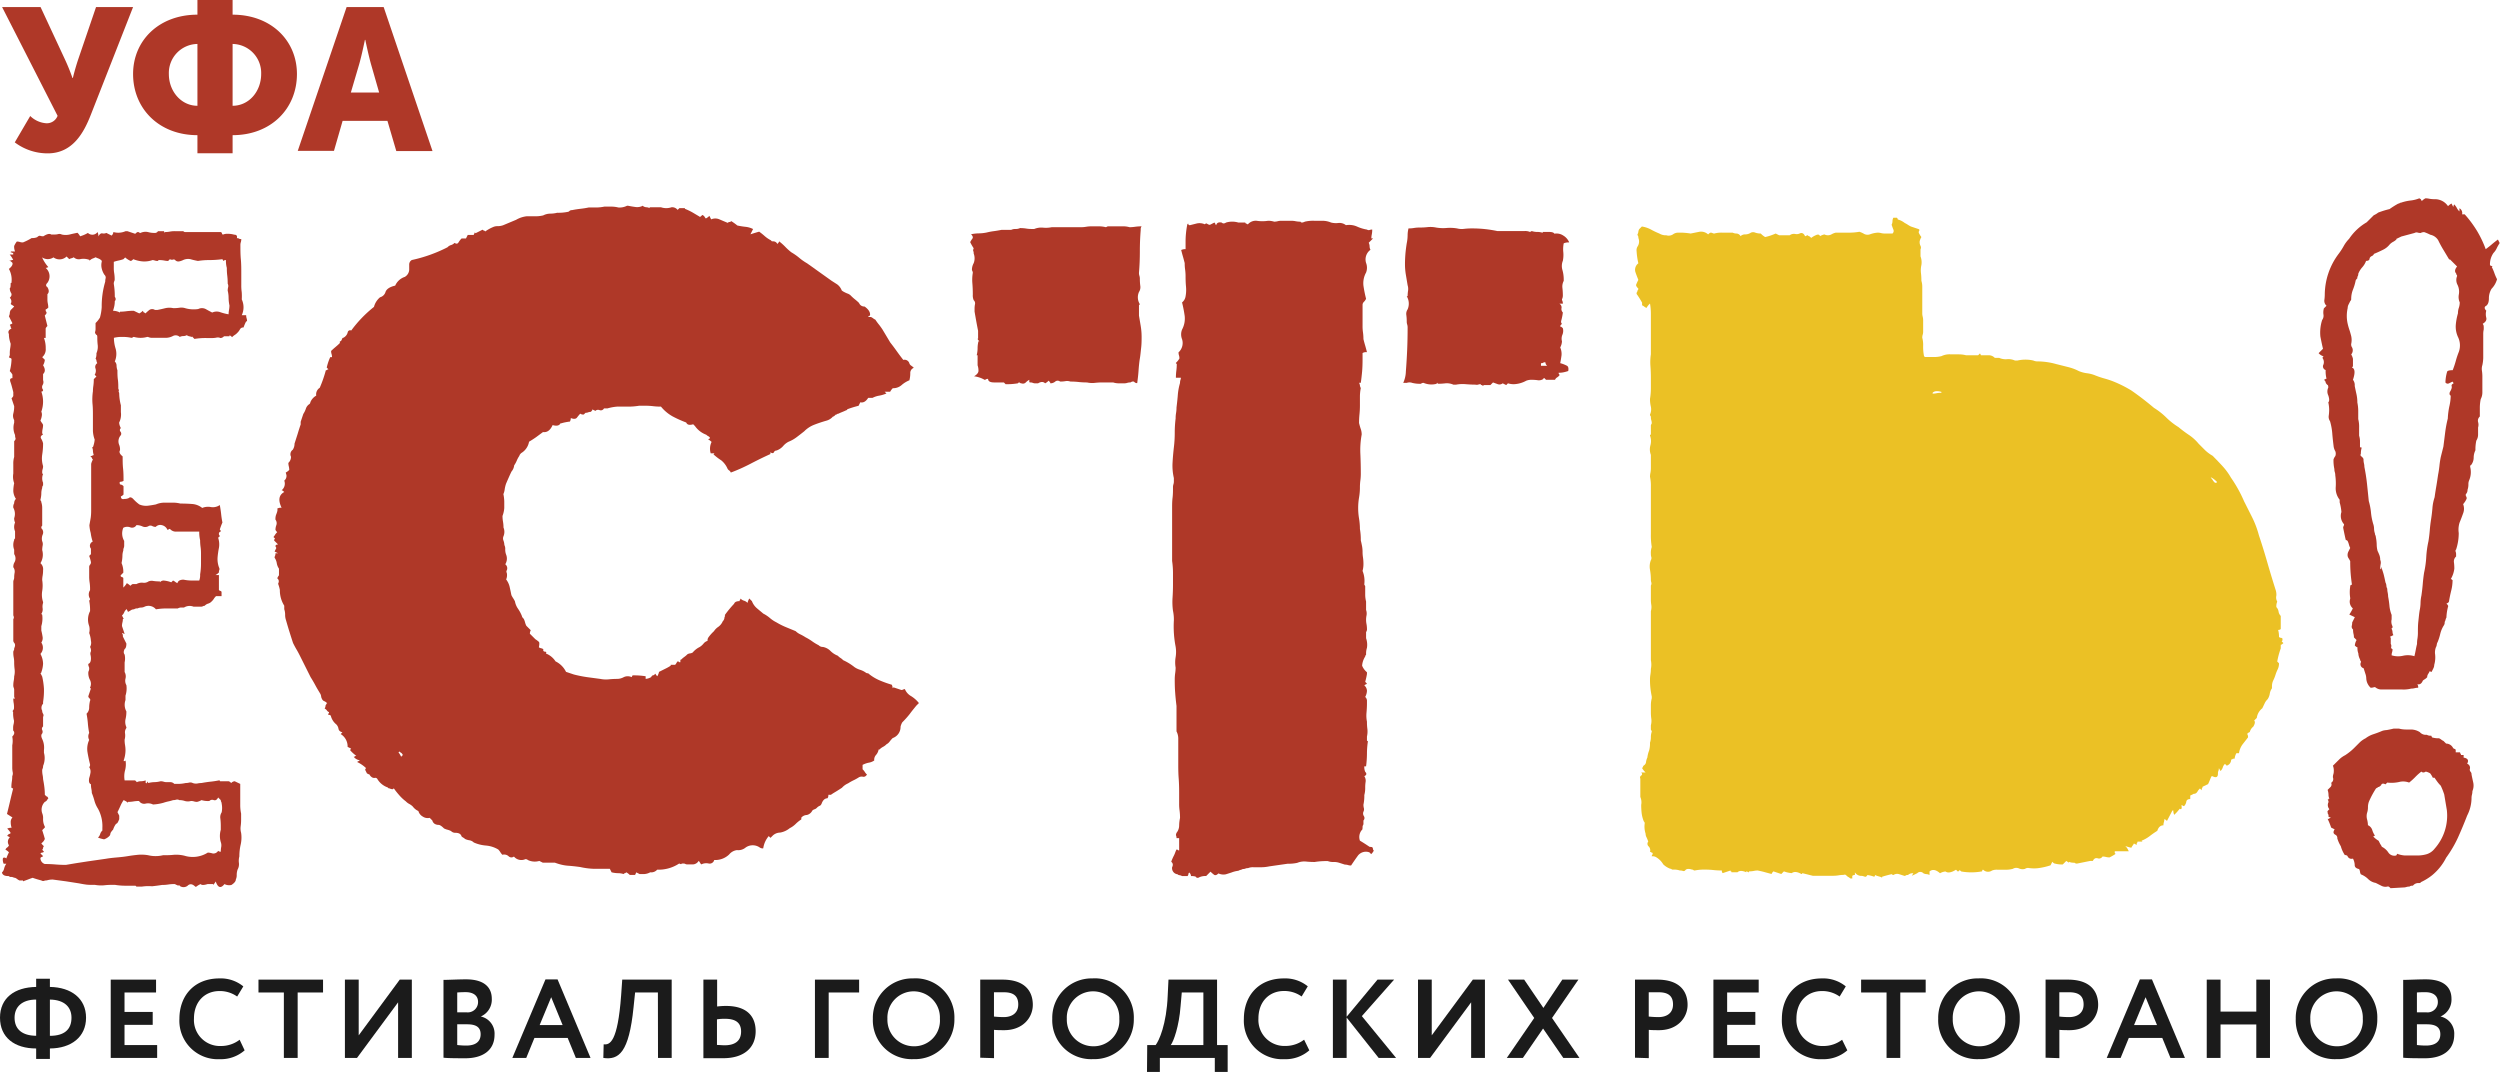 <?xml version="1.0" encoding="UTF-8"?> <svg xmlns="http://www.w3.org/2000/svg" viewBox="0 0 454.97 195.08"> <defs> <style>.cls-1{fill:#af3828;}.cls-2{fill:#ebc125;}.cls-3{fill:#1b1b1b;}</style> </defs> <title>Logo_RESTFEST</title> <g id="Слой_2" data-name="Слой 2"> <g id="Слой_1-2" data-name="Слой 1"> <path class="cls-1" d="M30.45,96.37h0a1.44,1.44,0,0,0-1-.8,1.11,1.11,0,0,0-1.11.32,1.4,1.4,0,0,1-.64-.16.68.68,0,0,0-.64,0,1.2,1.2,0,0,1-1.12.08,2.46,2.46,0,0,0-1.11-.24.91.91,0,0,1-1.12.4,1.54,1.54,0,0,0-1.27.08,2.69,2.69,0,0,0,.16,2.39v.8a1.12,1.12,0,0,1-.08.48,1.08,1.08,0,0,0-.08.48,3,3,0,0,0-.16,1,7,7,0,0,1-.16,1.27,4,4,0,0,1,.32,1.75l-.48.48v.16c.1.11.18.16.24.16s.13.05.24.16v1.75a3.4,3.4,0,0,0,.64-.8,2.57,2.57,0,0,1,.64.48c.21-.21.37-.32.48-.32h.64a2,2,0,0,1,1.19-.24,1.43,1.43,0,0,0,1-.24,1.51,1.51,0,0,1,.88-.08,8.07,8.07,0,0,0,1.19.08v.16a.91.91,0,0,1,.64-.32,5.05,5.05,0,0,1,1.43.32l.32-.32a2,2,0,0,1,.4.24,1.63,1.63,0,0,0,.4.24c.1-.42.48-.64,1.11-.64a7.31,7.31,0,0,0,1.43.16h1.43a2.76,2.76,0,0,0,.16-1.11,11.88,11.88,0,0,0,.16-1.91v-1.91a8.42,8.42,0,0,0-.08-1.2,8.43,8.43,0,0,1-.08-1.19,6.65,6.65,0,0,1-.16-1.59H32.2a1.43,1.43,0,0,1-1.27-.48.33.33,0,0,0-.24.08.32.32,0,0,1-.24.08M41.6,57.2h0a5,5,0,0,1,.08-.8,4.94,4.94,0,0,0,.08-.8,7.32,7.32,0,0,1-.16-1.43,5.36,5.36,0,0,0-.16-1.27,2.53,2.53,0,0,1,.08-.64.92.92,0,0,0-.08-.64,11.7,11.7,0,0,0-.08-1.43,11.26,11.26,0,0,1-.08-1.43,4.8,4.8,0,0,1-.16-1.43.65.65,0,0,0-.48.16l-.16-.32a19.19,19.19,0,0,1-2.39.16,12.86,12.86,0,0,0-2.07.16c-.53-.1-1-.21-1.35-.32a2.14,2.14,0,0,0-1.35.16,2.82,2.82,0,0,1-.72.24.75.75,0,0,1-.72-.24.36.36,0,0,0-.4-.08.72.72,0,0,1-.56-.08l-.32.32a3.53,3.53,0,0,1-.72-.08,5.57,5.57,0,0,0-1-.08l-.16.16a1.7,1.7,0,0,1-.56-.08,1.35,1.35,0,0,0-.4-.08,4.41,4.41,0,0,1-1.83.24,5.81,5.81,0,0,1-1.67-.4c-.21.21-.37.32-.48.32a3.62,3.62,0,0,1-1-.64l-.32.32a7.09,7.09,0,0,1-.87.24,7.78,7.78,0,0,0-.88.24v1.11a5.5,5.5,0,0,0,.08,1,7,7,0,0,1,.08,1.11.72.72,0,0,1-.08.32,1.07,1.07,0,0,0-.08.48A13.53,13.53,0,0,1,20.89,54q.32.48,0,.8a4.57,4.57,0,0,1-.08.88,8.63,8.63,0,0,1-.24.88,2.83,2.83,0,0,1,1.27.32v-.16A8.22,8.22,0,0,0,23,56.64a9.92,9.92,0,0,1,1.35-.08l1,.48a2.47,2.47,0,0,0,.64-.48c.11.21.18.32.24.32s.13.05.24.16a8.59,8.59,0,0,1,.72-.64.92.92,0,0,1,1,0h.48c.53-.1,1-.21,1.43-.32a3.28,3.28,0,0,1,1.43,0h.16a7.1,7.1,0,0,0,1-.08,2.26,2.26,0,0,1,1,.08,5.58,5.58,0,0,0,2.39.16,1.51,1.51,0,0,1,1.35,0c.37.21.77.43,1.19.64a1.94,1.94,0,0,1,1.43-.08A8.91,8.91,0,0,0,41.6,57.2ZM7.36,122.49h0l.32.64A13.51,13.51,0,0,1,8,125.36a13.36,13.36,0,0,1-.16,2.39v.32a1.09,1.09,0,0,0-.16,1.27,1,1,0,0,0,.16.56.53.53,0,0,1,0,.56v1.75a.52.52,0,0,0-.16.64.68.68,0,0,1,0,.64q-.32.32,0,1A3.7,3.7,0,0,1,8,136.51V137a3.67,3.67,0,0,1-.16,2.39,1.1,1.1,0,0,1-.08.48.69.69,0,0,0-.08.32,4.32,4.32,0,0,0,.08.88,3.78,3.78,0,0,1,.08.72c.1.53.18,1,.24,1.51a12.39,12.39,0,0,1,.08,1.35c.21.21.34.32.4.32s.13.11.24.32a1.24,1.24,0,0,0-.24.32.86.86,0,0,1-.4.32A2,2,0,0,0,7.68,148a2.24,2.24,0,0,1,.16,1,3.26,3.26,0,0,0,.08.8,2.94,2.94,0,0,0,.24.64v.16l-.48.48c.21.64.37,1.17.48,1.59a1.71,1.71,0,0,1-.64.8A2.39,2.39,0,0,0,8,154a.46.46,0,0,0-.16.32.46.46,0,0,1-.16.32L8,155a.46.46,0,0,1-.32.16.46.46,0,0,0-.32.16l.48.48c-.11.11-.19.16-.24.16s-.13.06-.24.16a1.13,1.13,0,0,0,.8,1.12q1,0,1.91.08c.64.05,1.28.08,1.91.08l1.91-.32,2.07-.32,3.34-.48c.64-.11,1.3-.18,2-.24s1.35-.13,2-.24,1.25-.18,1.83-.24a7.26,7.26,0,0,1,1.83.08,5.77,5.77,0,0,0,2.71,0c.64,0,1.3,0,2-.08a6.17,6.17,0,0,1,2.15.24,5.13,5.13,0,0,0,4-.64,3.47,3.47,0,0,1,.88.16,1,1,0,0,0,1-.48.64.64,0,0,0,.48.16,4.33,4.33,0,0,1,.08-.87,1.74,1.74,0,0,0-.08-.88,3.94,3.94,0,0,1,0-2.23v-.8a10.19,10.19,0,0,0-.08-1.27,1.58,1.58,0,0,1,.24-1.11,4,4,0,0,0,0-1.59.73.73,0,0,0-.08-.32.67.67,0,0,1-.08-.32l-.48-.48q-.32.64-.8.48a.73.73,0,0,0-.8.16,3.94,3.94,0,0,1-1.43-.16,2.76,2.76,0,0,1-.8.32,1.7,1.7,0,0,1-.56-.08,1.81,1.81,0,0,0-.56-.08,2,2,0,0,1-1.12,0,3.07,3.07,0,0,0-1-.16.74.74,0,0,0-.56-.08,1.72,1.72,0,0,1-.56.08,7.13,7.13,0,0,1-.88.24,7.8,7.8,0,0,0-.87.24,8.68,8.68,0,0,1-1.91.32,2,2,0,0,0-1.36-.16,1.1,1.1,0,0,1-1.19-.48,6,6,0,0,0-1,.08,5.58,5.58,0,0,1-1,.08v.16a3.83,3.83,0,0,0-.8-.48,6.18,6.18,0,0,0-.56,1c-.16.37-.35.77-.56,1.19l.32.64v.64c-.21.53-.37.8-.48.8s-.43.48-.64,1.11a2.47,2.47,0,0,0-.48.64v-.16a.93.93,0,0,1-.16.64,2.49,2.49,0,0,1-1,.64,6.49,6.49,0,0,1-1.11-.32,1.42,1.42,0,0,0,.4-.64,1.4,1.4,0,0,1,.4-.64v-.48a6.59,6.59,0,0,0-.8-3.5,5.3,5.3,0,0,1-.64-1.43,11.65,11.65,0,0,0-.48-1.43,3.79,3.79,0,0,0-.08-.72,4.31,4.31,0,0,1-.08-.87c-.32-.11-.43-.48-.32-1.12a6.22,6.22,0,0,0,.24-1,1.45,1.45,0,0,0-.24-1,.46.46,0,0,0,.16-.32v-.16c-.21-.85-.37-1.62-.48-2.31a3.89,3.89,0,0,1,.32-2.15,1.33,1.33,0,0,1,0-1.27,15,15,0,0,1-.24-1.75,16.28,16.28,0,0,0-.24-1.75,1.53,1.53,0,0,0,.48-1.11,5.23,5.23,0,0,1,.16-1.27c.1-.1.05-.26-.16-.48a.45.45,0,0,1-.16-.32l.48-1.43a.14.14,0,0,1-.16-.16,1.52,1.52,0,0,0,0-1.35,2.66,2.66,0,0,1-.32-1.35.7.7,0,0,1,.08-.32,1.11,1.11,0,0,0,.08-.48.72.72,0,0,0-.08-.32,1.08,1.08,0,0,1-.08-.48q.48-.16.48-1a2.69,2.69,0,0,0-.08-.64.89.89,0,0,1,.08-.64,1.27,1.27,0,0,0-.16-.8,1.54,1.54,0,0,0,.16-1.11,5.09,5.09,0,0,0-.32-1.43,2.63,2.63,0,0,0,0-1.27,3.35,3.35,0,0,1,.16-2.71,8.59,8.59,0,0,0-.16-1.91.46.46,0,0,0,.16-.32,1.45,1.45,0,0,1,0-1.59V107a7.34,7.34,0,0,0-.08-1,7.24,7.24,0,0,1-.08-1v-1.75a.65.65,0,0,1,.16-.48.65.65,0,0,0,.16-.48,6.78,6.78,0,0,0-.32-1.12l.32-.32v-1a.82.82,0,0,1,.32-1.28A7.81,7.81,0,0,1,16.51,97a6.54,6.54,0,0,1-.24-1.43c.1-.53.18-1,.24-1.35a9.66,9.66,0,0,0,.08-1.35V84.43a2.78,2.78,0,0,1,.32-.8c-.11-.1-.16-.18-.16-.24s-.11-.18-.32-.4a.62.62,0,0,0,.4-.08.33.33,0,0,1,.24-.08,2.59,2.59,0,0,1-.16-.8,1.42,1.42,0,0,0-.16-.64h.16A5.07,5.07,0,0,0,17.23,80a5.19,5.19,0,0,1-.32-1.59V75.67c0-.74,0-1.49-.08-2.23a10.26,10.26,0,0,1,.08-2.23,7.09,7.09,0,0,1,.08-1A8.58,8.58,0,0,0,17.07,69l.48-.48-.32-.32a1.35,1.35,0,0,0,.16-1.11.81.81,0,0,1,.32-1,1.21,1.21,0,0,1-.16-.48.48.48,0,0,0-.16-.32,2.26,2.26,0,0,0,.16-1,2.91,2.91,0,0,0,.24-1.43,11.24,11.24,0,0,1-.08-1.43c0-.32-.05-.48-.16-.48-.21-.21-.29-.4-.24-.56a1.74,1.74,0,0,0,.08-.56V58.79a4.51,4.51,0,0,0,.8-1,8.77,8.77,0,0,0,.32-1.91,15.67,15.67,0,0,1,.64-4.62,2.55,2.55,0,0,1,.08-.64A.67.67,0,0,0,19,50a3.49,3.49,0,0,1-.48-1.11,2.57,2.57,0,0,1,0-1.27v-.16a1.63,1.63,0,0,0-.56-.4,4.05,4.05,0,0,1-.56-.24,4.2,4.2,0,0,1-.56.24,1.6,1.6,0,0,0-.56.4v-.16a3.06,3.06,0,0,0-1.59-.16,1.32,1.32,0,0,1-1.27-.32A1.39,1.39,0,0,1,13,47a1.46,1.46,0,0,0-.4.16l-.48-.48a1.85,1.85,0,0,1-2.39.16,1.84,1.84,0,0,1-2.07,0A6.67,6.67,0,0,0,8.79,48.6a1.22,1.22,0,0,1-.48.16,2,2,0,0,1,.32,2.71q-.48.48,0,.8.48.8,0,1.27v1a3.52,3.52,0,0,0,.08.72,3.81,3.81,0,0,1,.08.72c-.21.21-.37.32-.48.32,0,.21,0,.35.08.4a.33.33,0,0,1,.08.24c0,.11-.11.27-.32.48l.48,1.91c-.21.21-.32.38-.32.48V61.5H8a5.2,5.2,0,0,1,.32,1.91A1.87,1.87,0,0,1,7.68,65l.48.48a2.45,2.45,0,0,1-.32,1q.63,1,0,1.59v1.11a1,1,0,0,1-.08.88.77.77,0,0,0,.08.88.28.28,0,0,1-.32.32,5.44,5.44,0,0,1,0,3.66,1.3,1.3,0,0,1,.08.8,2.93,2.93,0,0,1-.24.8,1.69,1.69,0,0,0,.24.4,2,2,0,0,1,.24.4,3.73,3.73,0,0,1-.08.72,3.56,3.56,0,0,0-.08.72.46.46,0,0,0,.16.32c-.43.21-.53.48-.32.8a2.82,2.82,0,0,1,.32.8,12.68,12.68,0,0,1-.16,2.07,4.69,4.69,0,0,0,.16,2.07,1.78,1.78,0,0,1-.08.56,1.71,1.71,0,0,0-.08.56c0,.21.05.32.16.32a2.06,2.06,0,0,0,0,1.59v.48a.65.65,0,0,0-.16.48,3,3,0,0,0-.16,1,4.71,4.71,0,0,1-.16,1.11.32.32,0,0,0,.08.24.33.33,0,0,1,.08.24,3.29,3.29,0,0,1,.16,1v3.27a.4.4,0,0,0,0,.64,1,1,0,0,1,.08,1,1.84,1.84,0,0,0-.08,1.19,1.3,1.3,0,0,1,.08.8,4.79,4.79,0,0,0-.08.8,3,3,0,0,1-.32,2.39,1.44,1.44,0,0,1,.48,1.27,5.88,5.88,0,0,1-.08,1,4.83,4.83,0,0,0-.08.8,6.3,6.3,0,0,1,0,2,4.19,4.19,0,0,0,.16,2v.16a2.21,2.21,0,0,0-.08,1,1.45,1.45,0,0,1-.24,1l.16.16a4.89,4.89,0,0,1-.16,2.07v.8c.11.43.18.82.24,1.19a1.44,1.44,0,0,1-.24,1A1.65,1.65,0,0,1,7.36,119a4,4,0,0,1,.48,1.75,5.22,5.22,0,0,1-.32,1.59A.14.14,0,0,1,7.36,122.49Zm18.47,38.86h-1l-.16-.16H22.81a11.68,11.68,0,0,1-1.91-.16c-.64,0-1.27,0-1.91.08a6.34,6.34,0,0,1-1.75-.08A11.85,11.85,0,0,1,15.8,161q-.64-.08-1.43-.24L12,160.39l-2.39-.32a3.51,3.51,0,0,0-1.12.16,1.06,1.06,0,0,0-.48.08.58.58,0,0,1-.48-.08c-.43-.11-1-.27-1.59-.48-.32.11-.61.21-.87.32l-.88.32v-.16H3.54a1.85,1.85,0,0,1-.4-.24,1.88,1.88,0,0,0-.4-.24.68.68,0,0,1-.32-.08,1.13,1.13,0,0,0-.48-.08.31.31,0,0,1-.24-.08.33.33,0,0,0-.24-.08c-.64,0-1-.21-1.11-.64a1.41,1.41,0,0,0,.4-.72,2.48,2.48,0,0,1,.4-.88H.67a1.77,1.77,0,0,1-.16-.8c0-.21.08-.32.24-.32a.55.55,0,0,1,.4.16,8.25,8.25,0,0,1,.48-1.12,2.59,2.59,0,0,0-.64-.48.86.86,0,0,1,.32-.4.86.86,0,0,0,.32-.4,1.09,1.09,0,0,1,.16-1.43c-.11-.1-.19-.16-.24-.16s-.14-.05-.24-.16l.16-.16c.11-.11.18-.16.24-.16s.13-.05.24-.16a3.49,3.49,0,0,0-.64-.8,1.79,1.79,0,0,1,.8-.16,3.23,3.23,0,0,1-.16-1,1.18,1.18,0,0,1,.32-.87l-1-.64q.32-1.27.56-2.31t.56-2.31l-.32-.16a6.83,6.83,0,0,1,.08-1.11,5.75,5.75,0,0,0,.08-1,1.1,1.1,0,0,0,.08-.72,4.34,4.34,0,0,1-.08-.88v-4a4.07,4.07,0,0,0,0-1.59c.42-.42.48-.8.16-1.12v-.48a2.53,2.53,0,0,1,.08-.64,2.67,2.67,0,0,0,.08-.64,5.56,5.56,0,0,1-.16-1.59.2.2,0,0,1,0-.32.65.65,0,0,0,.16-.48A4.57,4.57,0,0,0,2.5,128a4.34,4.34,0,0,1-.08-.88h.32a.64.64,0,0,1-.16-.48v-1a1.13,1.13,0,0,0-.08-.48,1.08,1.08,0,0,1-.08-.48,4.83,4.83,0,0,1,.08-.8,5.11,5.11,0,0,0,.08-.8,3.49,3.49,0,0,0,.08-1.27,9.89,9.89,0,0,1-.08-1.27,4.57,4.57,0,0,0-.08-.88,4.32,4.32,0,0,1-.08-.88.63.63,0,0,1,.08-.4.63.63,0,0,0,.08-.4q.32-.63,0-1a.64.64,0,0,1-.16-.48v-3.82a.57.57,0,0,0,.08-.48.67.67,0,0,1-.08-.32v-5.89a1.09,1.09,0,0,1,.08-.48,1.11,1.11,0,0,0,.08-.48,4.8,4.8,0,0,1,.08-.8,1.31,1.31,0,0,0-.24-1,1.77,1.77,0,0,1,.16-.8,1.43,1.43,0,0,0,0-1.59v-.8a2.43,2.43,0,0,1,0-1.75.32.32,0,0,1,.08-.24A.33.33,0,0,0,2.74,98V96.69a2,2,0,0,1,0-1.59,1.76,1.76,0,0,1-.16-.8,2.33,2.33,0,0,0-.16-1.91,1.26,1.26,0,0,1,.16-.8,1.08,1.08,0,0,1,.32-.8,2.84,2.84,0,0,1-.48-1.43,7.37,7.37,0,0,1,.16-1.43,3.37,3.37,0,0,1-.16-1.75V84.43a4.12,4.12,0,0,1,.16-1.27V80.29c.21-.21.29-.4.24-.56a1.7,1.7,0,0,1-.08-.56,3.23,3.23,0,0,1-.16-2.23v-.48a1.61,1.61,0,0,1-.16-1.19,5,5,0,0,0,.16-1.35L2.1,72.49c.21-.21.32-.37.32-.48v-.64c-.21-.85-.37-1.43-.48-1.75q-.32-.8.32-.8v-.64a2.57,2.57,0,0,0-.48-.64,9.32,9.32,0,0,0,.32-2.23c-.11-.11-.19-.16-.24-.16s-.13-.05-.24-.16a.92.92,0,0,0,.16-.64,5.61,5.61,0,0,1,.08-1,5.14,5.14,0,0,0,.08-.8,7,7,0,0,1-.24-.88,4.33,4.33,0,0,1-.08-.88q-.32-.63.48-1a.45.45,0,0,1-.16-.32.47.47,0,0,0-.16-.32c.11-.1.18-.16.24-.16s.13-.05.24-.16l-.32-.64-.32-.64a1.29,1.29,0,0,0,.16-.56,1.28,1.28,0,0,1,.16-.56l.64-.64a1.35,1.35,0,0,0-.32-.24,1.21,1.21,0,0,1-.32-.24.88.88,0,0,0-.16-1.11c.32-.32.4-.61.24-.88a1.68,1.68,0,0,1-.24-.88c.11,0,.16-.26.16-.79,0-.11,0-.16.08-.16s.08-.05.08-.16a4.07,4.07,0,0,0-.48-2.39c.53-.42.74-.8.64-1.11a2.56,2.56,0,0,0-.64-.48A.62.62,0,0,0,2,47.4a.63.63,0,0,1,.4-.08,3.76,3.76,0,0,0-.64-1h.64v-.32A.32.32,0,0,1,2.18,46a.33.33,0,0,0-.24-.08.14.14,0,0,1,.16-.16h.64a2.19,2.19,0,0,1-.16-1,3.66,3.66,0,0,1,.48-.8,1.79,1.79,0,0,1,.56.08,1.71,1.71,0,0,0,.56.08,11,11,0,0,0,1.59-.8,2.22,2.22,0,0,0,1-.16c.21-.21.4-.29.56-.24a1.75,1.75,0,0,0,.56.08q1-.64,1.43-.32h.64a2.5,2.5,0,0,0,.64-.08.92.92,0,0,1,.64.08,3.23,3.23,0,0,0,1.43,0c.42-.11.9-.21,1.43-.32a2.62,2.62,0,0,1,.48.64A6.14,6.14,0,0,0,16,42.39a1.16,1.16,0,0,0,1.75-.16,1.79,1.79,0,0,1,.16.8q.32-.64.72-.56a1.07,1.07,0,0,0,.72-.08l.48.24.48.24a.92.92,0,0,0,.32-.64,3.3,3.3,0,0,0,2.23-.16h.32l1.43.48c.21-.21.37-.32.48-.32a.33.33,0,0,1,.24.08.31.31,0,0,0,.24.08,2.14,2.14,0,0,1,1.35-.16,4.27,4.27,0,0,0,1.19.16.64.64,0,0,0,.64-.32h1.12v.16c.1.11.16.11.16,0a4.46,4.46,0,0,0,.88-.08,4.42,4.42,0,0,1,.88-.08h1.43a.33.33,0,0,1,.24.08.32.32,0,0,0,.24.08h6.53c.1.11.16.19.16.24s.05.13.16.24a1.78,1.78,0,0,1,.8-.16,4.18,4.18,0,0,1,1.28.16c.42,0,.58.21.48.64a.64.64,0,0,1,.4.08c.05.05.18.08.4.08a1.79,1.79,0,0,1-.08.56,1.71,1.71,0,0,0-.08.56c0,.85,0,1.7.08,2.55s.08,1.7.08,2.55v2.23a8.18,8.18,0,0,0,.08,1.2A10,10,0,0,1,44,54.49a3.4,3.4,0,0,1,0,2.87h.8a1.7,1.7,0,0,0,.08.56,1.8,1.8,0,0,1,.08.56h-.16a8.21,8.21,0,0,0-.48,1.12.64.64,0,0,0-.64.32,2.48,2.48,0,0,1-.48.64,2.22,2.22,0,0,1-.48.4,2.28,2.28,0,0,0-.48.4c-.21-.21-.37-.32-.48-.32v.16h-1a.92.92,0,0,1-.64.32,1.1,1.1,0,0,0-.72-.08,3.57,3.57,0,0,1-.72.08H37.62a12.24,12.24,0,0,0-2.23.16l-.48-.48v.16a1.24,1.24,0,0,0-.48-.16A1.2,1.2,0,0,1,34,61a1.41,1.41,0,0,1-.64.16,1.41,1.41,0,0,0-.64.16,1.09,1.09,0,0,0-1.27-.16,2.82,2.82,0,0,1-1.27.32H27.74a1.76,1.76,0,0,1-.8-.16h-.16a4.41,4.41,0,0,1-2.39,0,.32.32,0,0,0-.24.08.32.32,0,0,1-.24.08,6.8,6.8,0,0,0-1.59-.16,5.64,5.64,0,0,0-1.59.16,6.68,6.68,0,0,0,.32,2,3.52,3.52,0,0,1-.16,2.31,1,1,0,0,1,.32.72,2.76,2.76,0,0,0,.16.88c0,.53,0,1.09.08,1.67s.08,1.14.08,1.67c.1.21.13.35.08.4s0,.19.08.4A9.28,9.28,0,0,0,22,73.76V75a3.31,3.31,0,0,1-.32,1.91,2.41,2.41,0,0,0,.32,1,.44.44,0,0,0-.08.64.58.58,0,0,1,.08.64,1.66,1.66,0,0,0-.32,1.75,2.24,2.24,0,0,1,.16,1c-.21.32-.05.69.48,1.12,0,.74,0,1.49.08,2.23s.08,1.49.08,2.23a1.28,1.28,0,0,1-.56.16c-.16,0-.19.16-.08.48a.93.93,0,0,1,.64.32V90c-.21.21-.37.32-.48.32,0,.43.21.59.64.48a1.76,1.76,0,0,0,.8-.16c.21-.21.48-.16.8.16a7.59,7.59,0,0,0,1.11,1,3.09,3.09,0,0,0,1.51.24q.71-.08,1.51-.24a4,4,0,0,1,1.75-.32h1.43a5.24,5.24,0,0,1,1.27.16q1.11,0,2.15.08a3.3,3.3,0,0,1,1.83.72,2.75,2.75,0,0,1,1.59-.16A2.18,2.18,0,0,0,40,91.91c.1.53.18,1.06.24,1.59a15.6,15.6,0,0,0,.24,1.59A11.2,11.2,0,0,0,40,96.37c.21.21.24.35.08.4a.37.37,0,0,0-.24.4.32.32,0,0,0,.08.24.33.33,0,0,1,.08.24c-.11,0-.16,0-.16.08s-.06.08-.16.08a3.74,3.74,0,0,1,.16,1.91,15.55,15.55,0,0,0-.24,1.67,4.43,4.43,0,0,0,.24,1.83c.1.21.13.37.08.48a1.11,1.11,0,0,0-.08.48,2.44,2.44,0,0,1-.64.48h.64v2.71c.1.11.18.16.24.16s.13.05.24.16v.8h-1a2.27,2.27,0,0,0-.4.48,2.25,2.25,0,0,1-.4.48,1.4,1.4,0,0,1-.64.4,1.42,1.42,0,0,0-.64.4.7.7,0,0,0-.32.08.71.71,0,0,1-.32.08H35.23a1.94,1.94,0,0,0-1.75.16h-.32a1.26,1.26,0,0,0-.8.16H30.29a11.7,11.7,0,0,0-1.91.16,1.75,1.75,0,0,0-2.07-.48,1.41,1.41,0,0,1-.64.16,1.42,1.42,0,0,0-.64.16.93.93,0,0,0-.64.16,1,1,0,0,0-.56.16,4.73,4.73,0,0,1-.56.32.33.33,0,0,0-.08-.24.32.32,0,0,1-.08-.24H23a1.55,1.55,0,0,0-.4.56,1.61,1.61,0,0,1-.4.56l.32.64h-.16a2.61,2.61,0,0,1-.08.64,2.6,2.6,0,0,0-.08.64l.48,1.43a.32.32,0,0,1-.24-.08.33.33,0,0,0-.24-.08.94.94,0,0,1,.16.64l.32.64.32.64q0,.8-.32,1c-.21.43-.21.74,0,1a3.28,3.28,0,0,1,0,1.43v1.75a1.63,1.63,0,0,1,.16,1.19,1.61,1.61,0,0,0,.16,1.2,4.3,4.3,0,0,1-.16,1.91v.8a2.54,2.54,0,0,0,.16,2.07,5.92,5.92,0,0,1-.16,1.43,2.3,2.3,0,0,0,.16,1.43v.16a1.28,1.28,0,0,0-.24,1,2.82,2.82,0,0,1-.08,1.12,5.54,5.54,0,0,0,.08,1,6,6,0,0,1,.08,1,5.63,5.63,0,0,1-.32,1.75v.16c.21,0,.32-.05.32-.16a4.25,4.25,0,0,1-.08,1.83,4.21,4.21,0,0,0-.08,1.83h1.91l.32.32a1.58,1.58,0,0,1,.72-.16,2.78,2.78,0,0,0,.88-.16v.48a.14.14,0,0,1,.16.16.33.33,0,0,1,.08-.24.32.32,0,0,0,.08-.24l.16.32a4.83,4.83,0,0,1,1.12-.16,4.64,4.64,0,0,0,1.11-.16,1.8,1.8,0,0,1,.56.08,1.71,1.71,0,0,0,.56.08H31a1,1,0,0,1,.72.32h.48a6.66,6.66,0,0,0,1.59-.16,2.52,2.52,0,0,0,.64-.08.93.93,0,0,1,.64.08,1.69,1.69,0,0,0,.88.08,3.62,3.62,0,0,1,.72-.08c.53-.1,1.06-.18,1.59-.24a16,16,0,0,0,1.59-.24c.1,0,.16,0,.16.08s.05.08.16.08H41.6c.1,0,.26.11.48.32a.92.92,0,0,1,.64-.32l1,.48v3.9a7.67,7.67,0,0,0,.16,1.51v1.11a8.64,8.64,0,0,1-.08,1.19,3,3,0,0,0,.08,1.19,5.85,5.85,0,0,1-.08,2.15,9.57,9.57,0,0,0-.24,2.15,3.07,3.07,0,0,0-.08,1.19,2,2,0,0,1-.24,1.2,3,3,0,0,0-.16,1,1.78,1.78,0,0,1-.16.8q0,.48-.8,1a1.81,1.81,0,0,1-1.27-.16q-1,1.27-1.59-.48a2.55,2.55,0,0,1-.48.64v-.16h-1q-1,.32-1.27,0a3.49,3.49,0,0,0-.8.48h-.16q-.8-.8-1.43-.16a1.19,1.19,0,0,1-1.43,0c0-.11-.06-.13-.16-.08a.26.26,0,0,1-.32-.08.32.32,0,0,1-.24-.08.33.33,0,0,0-.24-.08,6.81,6.81,0,0,0-1.11.08,6.87,6.87,0,0,1-1.12.08c-.64.1-1.25.18-1.83.24A8,8,0,0,0,25.83,161.35Z"></path> <path class="cls-1" d="M73.31,137.41h0A.91.91,0,0,0,73,137a1.17,1.17,0,0,1-.32-.24l-.16.16a3.81,3.81,0,0,1,.48.8Zm43.79-99.85a1.27,1.27,0,0,0,.56.16,1.32,1.32,0,0,1,.56.16v-.16h2.07a2.92,2.92,0,0,0,1.91,0,1.25,1.25,0,0,1,1.12.48l.32-.32h1V38a11.42,11.42,0,0,1,1.35.64l1.35.8c0,.11.16,0,.48-.32a.9.9,0,0,1,.4.32,1.16,1.16,0,0,0,.24.32,2.44,2.44,0,0,0,.64-.48l.32.64a1.89,1.89,0,0,1,1.51,0c.48.21,1,.43,1.51.64a.46.46,0,0,1,.32-.16.46.46,0,0,0,.32-.16,11.52,11.52,0,0,1,1.11.8c.53.11,1,.19,1.51.24a4,4,0,0,1,1.35.4l-.24.48-.24.48q1-.32,1.59-.48a11.42,11.42,0,0,1,1,.8,5.67,5.67,0,0,0,1.19.8c0,.11.1.16.32.16s.58.05.8.48c.21-.21.32-.37.32-.48a10.65,10.65,0,0,1,1.12,1,10.22,10.22,0,0,0,1.11,1,10.25,10.25,0,0,1,1.43,1,9.65,9.65,0,0,0,1.43,1l2.23,1.59,2.23,1.59,1,.64a2.45,2.45,0,0,1,.8,1c0,.11.21.27.64.48a4,4,0,0,0,.56.24,1.63,1.63,0,0,1,.56.4,7.9,7.9,0,0,0,.72.64c.26.21.5.42.72.64a1,1,0,0,0,1,.64c.74.53,1.06,1.06,1,1.59l-.16.16a.14.14,0,0,0-.16.16h.48a2,2,0,0,1,.4.24,1.63,1.63,0,0,0,.4.24c.21.32.42.61.64.88s.42.56.64.88l1.43,2.39q.63.8,1.19,1.59t1.19,1.59a.91.91,0,0,1,1.11.64.84.84,0,0,0,.32.4,2.5,2.5,0,0,1,.48.4,1,1,0,0,0-.64,1,5.25,5.25,0,0,1-.16,1.27,4.94,4.94,0,0,0-1.43.88,2.33,2.33,0,0,1-1.59.56,2.48,2.48,0,0,0-.48.64h-1l.32.32a6,6,0,0,1-1.35.4,4,4,0,0,0-1.19.4H158q-.64,1-1.43.8l-.32.64a17.08,17.08,0,0,0-2.07.64.14.14,0,0,1-.16.16c-.21.11-.45.21-.72.32s-.51.21-.72.32a.32.32,0,0,0-.24.08.32.32,0,0,1-.24.08q-.48.48-.48.32a2.41,2.41,0,0,1-1.27.8q-1.12.32-2.15.72a5.19,5.19,0,0,0-1.83,1.19q-.8.64-1.43,1.11a6.17,6.17,0,0,1-1.43.8,3.15,3.15,0,0,0-1,.8,2.92,2.92,0,0,1-1.19.8.51.51,0,0,0-.48.32c-.11.21-.32.21-.64,0v.32q-1.76.8-3.58,1.75T133,86a.9.9,0,0,0-.32-.4.83.83,0,0,1-.32-.4,4,4,0,0,0-1.11-1.43,9.48,9.48,0,0,1-1.43-1.11.14.14,0,0,0,.16-.16h-.64a2.84,2.84,0,0,1,.16-2.07,2.55,2.55,0,0,0-.64-.48l.32-.16V79.6a1.36,1.36,0,0,0-.32-.24,1.15,1.15,0,0,1-.32-.24,4.37,4.37,0,0,1-2.07-1.59l-.32-.32q-1,.32-1.27-.32a20.36,20.36,0,0,1-2.47-1.11A7.38,7.38,0,0,1,120.29,74a11.14,11.14,0,0,1-1.43-.08,12,12,0,0,0-1.43-.08h-1.12a11.94,11.94,0,0,1-2,.16h-2a8.89,8.89,0,0,0-1.75.32h-.64a.64.64,0,0,1-.8.32.72.72,0,0,0-.8.16c-.11-.11-.19-.16-.24-.16s-.13-.05-.24-.16c0,.11-.11.27-.32.48a1.1,1.1,0,0,0-.48.08,1.11,1.11,0,0,1-.48.08l-.32.32a.91.91,0,0,1-.64-.16A8.39,8.39,0,0,0,105,76q-.32.4-1.12.08a1.41,1.41,0,0,1-.16.64,9.53,9.53,0,0,0-1.59.32H102q-.32.64-1.43.32-.64,1.43-1.75,1.27l-1.19.88c-.37.27-.82.56-1.35.88a3,3,0,0,1-1.43,2.07c-.21.21-.32.37-.32.48a4.64,4.64,0,0,0-.48.88,5,5,0,0,1-.48.88,2,2,0,0,1-.48,1.11q-.32.64-1,2.23a5.77,5.77,0,0,0-.24,1,3,3,0,0,1-.24.88,7.28,7.28,0,0,1,.16,1.35v1.2a5.11,5.11,0,0,1-.32,1.43A6.65,6.65,0,0,0,91.55,95a5.9,5.9,0,0,1,.08,1,2.06,2.06,0,0,1,0,1.59,1,1,0,0,0,0,.8,2.68,2.68,0,0,1,.16.8,1.45,1.45,0,0,1,.16.64,2.71,2.71,0,0,0,.16,1.11,1.93,1.93,0,0,1-.16,1.75.91.91,0,0,1,.32,1c-.11.21-.14.37-.08.48a1.13,1.13,0,0,1,.08.48,1.78,1.78,0,0,1-.16.8,3.52,3.52,0,0,1,.64,1.35q.16.72.32,1.51a4.39,4.39,0,0,0,.32.56,6,6,0,0,1,.32.56,3.43,3.43,0,0,0,.56,1.35,6.64,6.64,0,0,1,.72,1.35c0,.11.1.27.32.48a3.34,3.34,0,0,1,.24.64,3,3,0,0,0,.24.64l.8.8a1.41,1.41,0,0,0-.16.64l1,1a5.07,5.07,0,0,1,.64.48c.11.11.11.42,0,1a1.37,1.37,0,0,0,.4.16,1.48,1.48,0,0,1,.4.16v.32a.54.54,0,0,0,.4.16c.16,0,.18.11.08.32a3.67,3.67,0,0,1,1.75,1.43,4.15,4.15,0,0,1,1.91,1.91l1.43.48a22.57,22.57,0,0,0,2.39.48l2.39.32a5.26,5.26,0,0,0,1.59.08q.79-.08,1.59-.08a2.56,2.56,0,0,0,1.12-.32,1.66,1.66,0,0,1,1.43,0l.16-.32a13.44,13.44,0,0,1,2.39.16v.48a2.44,2.44,0,0,0,1-.32c.1-.21.21-.32.32-.32s.26-.11.48-.32c0,.11.1.27.32.48a2.8,2.8,0,0,0,.32-.8l1.12-.56a8.8,8.8,0,0,0,1-.56v-.16h.8a1.31,1.31,0,0,0,.24-.32,1.28,1.28,0,0,1,.24-.32c.11,0,.16,0,.16.08s.1.08.32.08v-.32a.14.14,0,0,1,.16-.16,4,4,0,0,1,.56-.48,3.85,3.85,0,0,0,.56-.48,1.25,1.25,0,0,1,.48-.16,1.23,1.23,0,0,0,.48-.16,3.87,3.87,0,0,1,1.27-1,2.87,2.87,0,0,0,.72-.64,1.44,1.44,0,0,1,.72-.48.92.92,0,0,1,.16-.64,7.63,7.63,0,0,1,1-1.12,2.86,2.86,0,0,1,.8-.8,2.4,2.4,0,0,0,.8-1,1.08,1.08,0,0,0,.32-.8c.11-.1.13-.18.08-.24s0-.13.08-.24a18.6,18.6,0,0,1,1.59-1.91q.16-.48,1-.48a.32.32,0,0,1,.08-.24.33.33,0,0,0,.08-.24,1.37,1.37,0,0,0,.64.4,1.45,1.45,0,0,1,.64.4,2.81,2.81,0,0,1,.32-.8l.48.48a3.19,3.19,0,0,0,.88,1.27c.37.32.77.64,1.19,1a6,6,0,0,1,1.2.8,5.7,5.7,0,0,0,1.19.79,13,13,0,0,0,1.75.88l1.75.72a3,3,0,0,0,.8.56,9.07,9.07,0,0,1,1,.56,9.39,9.39,0,0,1,1.19.72,8.5,8.5,0,0,0,1.19.72,1.07,1.07,0,0,0,.8.32,2.61,2.61,0,0,1,1.35.72,3.92,3.92,0,0,0,1.35.88,2.18,2.18,0,0,0,.48.4,2.34,2.34,0,0,1,.48.4,10,10,0,0,1,2.07,1.27,3.6,3.6,0,0,0,1,.48,3.75,3.75,0,0,1,1,.48.64.64,0,0,0,.48.16,8.27,8.27,0,0,0,2.07,1.28,20.12,20.12,0,0,0,2.23.8,1.45,1.45,0,0,1,.16.64l.16-.16,1.43.48a.69.69,0,0,0,.32-.08.71.71,0,0,1,.32-.08,2.57,2.57,0,0,0,1.12,1.27,5.44,5.44,0,0,1,1.43,1.27l-.48.48c-.43.53-.82,1-1.19,1.51a16.91,16.91,0,0,1-1.35,1.51,2.76,2.76,0,0,0-.32.8,2.14,2.14,0,0,1-1.43,2.07,6.08,6.08,0,0,0-.56.64,1.57,1.57,0,0,1-.56.48,2.44,2.44,0,0,1-.64.48,2.51,2.51,0,0,0-.64.48h-.16a2,2,0,0,1-.48,1,1.29,1.29,0,0,0-.32,1,2.43,2.43,0,0,1-1,.4,4.16,4.16,0,0,0-1.12.4v.8a2.36,2.36,0,0,1,.4.48,2.13,2.13,0,0,0,.4.48c-.21.32-.45.45-.72.4a1.09,1.09,0,0,0-.72.08,8.6,8.6,0,0,1-1,.56,9.43,9.43,0,0,0-1,.56,3.18,3.18,0,0,0-1.11.8c-.32.21-.66.43-1,.64s-.72.42-1,.64h-.48a.93.93,0,0,1-.16.64q-.64,0-1,.8-.16.48-.4.56a1.59,1.59,0,0,0-.56.4,1,1,0,0,1-.4.24,1,1,0,0,0-.4.24,1.49,1.49,0,0,1-1,.8,1.38,1.38,0,0,0-1,.48v.32a6.35,6.35,0,0,0-1,.8,4.27,4.27,0,0,1-1.11.8,3.76,3.76,0,0,1-1.75.8,2,2,0,0,0-1.43.64l-.32.32-.32-.32a4.38,4.38,0,0,0-1,2.23.92.92,0,0,1-.64-.16,2.24,2.24,0,0,0-2.55,0,2.09,2.09,0,0,1-1.59.48,2.2,2.2,0,0,0-1.43.8,3.66,3.66,0,0,1-2.71,1,.85.85,0,0,1-1,.64,2,2,0,0,0-1.35.16,1.23,1.23,0,0,1-.24-.32,1.28,1.28,0,0,0-.24-.32,1.29,1.29,0,0,1-1,.64h-1.11a.72.72,0,0,1-.32-.08.69.69,0,0,0-.32-.08c-.21,0-.35,0-.4.08s-.19,0-.4-.08a6.8,6.8,0,0,1-4,1.12,1.44,1.44,0,0,1-1.27.48,2.58,2.58,0,0,1-1.12.32h-.8l-.64-.32a.33.33,0,0,1-.08.24.32.32,0,0,0-.08.24h-1a2.48,2.48,0,0,0-.64-.48c-.11.11-.19.16-.24.16s-.14.05-.24.16a3.23,3.23,0,0,0-1-.16,5,5,0,0,1-1.19-.16l-.32-.64h-3a13.49,13.49,0,0,1-2.39-.32q-1.12-.16-2.23-.24T101,157H98.79l-.64-.32a2.9,2.9,0,0,1-2.07-.16.65.65,0,0,0-.48-.16,1.75,1.75,0,0,1-2.07-.48.74.74,0,0,1-1-.08,1.2,1.2,0,0,0-1.11-.24A3.72,3.72,0,0,1,91,155a2.78,2.78,0,0,0-.32-.4,5.28,5.28,0,0,0-2.23-.72,6.8,6.8,0,0,1-2.23-.56,1.45,1.45,0,0,0-.8-.4,2.76,2.76,0,0,1-.79-.24,1.36,1.36,0,0,0-.32-.24,1.18,1.18,0,0,1-.32-.24c-.11-.42-.48-.64-1.12-.64a1.07,1.07,0,0,1-.79-.32,3.35,3.35,0,0,0-.64-.24,3,3,0,0,1-.64-.24c-.42-.42-.74-.64-1-.64a1.4,1.4,0,0,1-.64-.16,1,1,0,0,1-.48-.64l-.48-.48a1.6,1.6,0,0,1-1.27-.24,1.67,1.67,0,0,1-.79-1,2.56,2.56,0,0,1-1-.8,2.6,2.6,0,0,0-.64-.48,2.38,2.38,0,0,1-.64-.48,7.79,7.79,0,0,1-1.19-1.11c-.37-.42-.72-.85-1-1.27l-.16.16a1.08,1.08,0,0,1-.48-.08.73.73,0,0,0-.32-.08l-.16-.16a3.53,3.53,0,0,1-1.91-1.59.47.47,0,0,0-.32-.16c-.43.11-.8-.1-1.12-.64H67.1l-.32-.16-.32-.64a.46.46,0,0,1,.16-.32A6.08,6.08,0,0,0,65,138.68c.11-.11.18-.16.24-.16s.13-.05.24-.16a1.64,1.64,0,0,1-1.11-.64.32.32,0,0,0,.24-.08.33.33,0,0,1,.24-.08,7.54,7.54,0,0,1-1.11-1,.46.46,0,0,1,.16-.32l-.64-.32A2.64,2.64,0,0,0,62,133.59l.32-.32c-.43-.1-.66-.32-.72-.64a1.45,1.45,0,0,0-.4-.8,2.9,2.9,0,0,1-1-1.59.66.66,0,0,0-.48-.16.32.32,0,0,1,.08-.24.33.33,0,0,0,.08-.24.83.83,0,0,1-.4-.32.88.88,0,0,0-.4-.32,1.23,1.23,0,0,0,.16-.48.46.46,0,0,1,.16-.32.14.14,0,0,1,.16-.16,1.65,1.65,0,0,0-.56-.4.7.7,0,0,1-.4-.4,1.19,1.19,0,0,1-.16-.48,1.26,1.26,0,0,0-.16-.48c-.32-.53-.61-1-.88-1.51s-.56-1-.88-1.51l-1.91-3.82c-.21-.42-.42-.82-.64-1.19s-.43-.77-.64-1.19c-.21-.64-.42-1.3-.64-2s-.43-1.41-.64-2.15a3,3,0,0,1-.16-1,3.06,3.06,0,0,0-.16-1v-.64a5.27,5.27,0,0,1-.8-2.87,6.7,6.7,0,0,0-.32-1.12c.21-.42.16-.74-.16-1,.21-.42.32-.58.32-.48v-1.27a2.42,2.42,0,0,1-.4-1,2.45,2.45,0,0,0-.4-1,.69.69,0,0,1,.08-.32,1.11,1.11,0,0,0,.08-.48h.48l-.64-.32.32-.64-.16-.32c0-.21.16-.32.48-.32l-.64-.64a.2.2,0,0,1,0-.32c.11-.11.05-.21-.16-.32v-.16a1.25,1.25,0,0,0,.24-.32,2.3,2.3,0,0,1,.4-.48c-.21-.21-.32-.37-.32-.48a2.59,2.59,0,0,1,.16-.8,1.06,1.06,0,0,0-.16-1,2.21,2.21,0,0,1,.16-1c.21-.53.26-.85.16-1a1.27,1.27,0,0,1,.8-.16q-1-2.07.48-2.87c-.21-.21-.37-.32-.48-.32a1.52,1.52,0,0,0,.48-1.75,1.1,1.1,0,0,0,.4-1A6.93,6.93,0,0,0,52,86a2.46,2.46,0,0,0,.64-.48,2.7,2.7,0,0,0-.08-.64,2.52,2.52,0,0,1-.08-.64,1.52,1.52,0,0,0,.48-1.12,1,1,0,0,1,.32-1.27,2,2,0,0,0,.32-1.11q.32-1,.56-1.75c.16-.53.34-1.12.56-1.75v-.48l.48-1.43a4.08,4.08,0,0,0,.48-1,1.54,1.54,0,0,1,.64-.8.46.46,0,0,0,.16-.32A2.41,2.41,0,0,1,57.55,72a1.42,1.42,0,0,1,.64-1.43,22.37,22.37,0,0,0,1.11-3.19.32.32,0,0,0,.24-.08.33.33,0,0,1,.24-.08l-.32-.32a9.68,9.68,0,0,1,.64-1.91h.32a1.8,1.8,0,0,0-.08-.56,1.71,1.71,0,0,1-.08-.56c.21-.21.48-.45.8-.72s.58-.5.79-.72v-.32H62a1,1,0,0,0,.24-.4c.05-.16.13-.24.24-.24a1.49,1.49,0,0,0,.8-1,.45.45,0,0,1,.64-.32,22.4,22.4,0,0,1,4.14-4.3,3.35,3.35,0,0,1,1.11-1.75,1.42,1.42,0,0,0,1-1c.21-.53.8-.9,1.75-1.12a2.91,2.91,0,0,1,1.75-1.59,1.6,1.6,0,0,0,.8-1.27v-1a.94.94,0,0,1,.48-.8A26.46,26.46,0,0,0,81.44,45a1.42,1.42,0,0,1,.64-.4,1.4,1.4,0,0,0,.64-.4c.32.21.56.19.72-.08a3.71,3.71,0,0,1,.56-.72h.8l.32-.64h1.11a.32.32,0,0,1,.08-.24.33.33,0,0,0,.08-.24l.16.16.64-.32.64-.32c.11.11.18.16.24.16s.13.05.24.16a7.09,7.09,0,0,1,1.43-.8,1.8,1.8,0,0,1,.8-.16,3,3,0,0,0,1-.16l2.39-1a4.91,4.91,0,0,1,1.91-.64h1.59a5.89,5.89,0,0,0,1.43-.16,2.83,2.83,0,0,1,1.27-.32,5.2,5.2,0,0,0,1.27-.16,8.45,8.45,0,0,0,1.91-.16.46.46,0,0,0,.32-.16.65.65,0,0,1,.48-.16c.53-.11,1-.18,1.51-.24s1-.13,1.51-.24h1.43a7.36,7.36,0,0,0,1.43-.16h1.27a5.38,5.38,0,0,1,1.27.16,3,3,0,0,0,1.59-.32h.16q.79.16,1.43.24a2.18,2.18,0,0,0,1.28-.24Z"></path> <path class="cls-1" d="M280.44,66.57h0v-.48a.62.62,0,0,0,.4-.08.64.64,0,0,1,.4-.08.91.91,0,0,0,.32.64Zm3.5-.48h0c.11-.53.18-1,.24-1.43a2.93,2.93,0,0,0-.24-1.43,2.57,2.57,0,0,0,.32-1.12,1.83,1.83,0,0,1,.08-1.19,1.85,1.85,0,0,0,.08-1.19c-.21-.21-.37-.32-.48-.32s.11-.27.32-.48a.45.45,0,0,1-.16-.32v-.16a9.62,9.62,0,0,0,.32-1.59.85.85,0,0,1-.24-.8.77.77,0,0,0-.4-.8h.64a1.13,1.13,0,0,0-.08-.48.67.67,0,0,1-.08-.32,1.45,1.45,0,0,0,.16-.64,11.87,11.87,0,0,0-.08-1.43,2.16,2.16,0,0,1,.24-1.27V50.8a6.39,6.39,0,0,0-.24-1.67,2.56,2.56,0,0,1,.08-1.67,5.42,5.42,0,0,0,.08-1.59,5.33,5.33,0,0,1,.08-1.59,2.25,2.25,0,0,1,1-.16,2.61,2.61,0,0,0-1.11-1.27,2.2,2.2,0,0,0-1.59-.32c-.11-.21-.42-.32-1-.32h-1.12v.16a3,3,0,0,0-1-.16,3,3,0,0,1-1-.16l-.32.16a2.24,2.24,0,0,0-1-.16h-4.94a22,22,0,0,0-4.62-.48,12,12,0,0,0-1.43.08,3.38,3.38,0,0,1-1.28-.08,7.77,7.77,0,0,0-1.91-.08,7.56,7.56,0,0,1-1.91-.08,5,5,0,0,0-1.51-.08,13.24,13.24,0,0,1-1.51.08,5.89,5.89,0,0,0-1,.08,5.62,5.62,0,0,1-1,.08,5.22,5.22,0,0,0-.16,1.27,7.36,7.36,0,0,1-.16,1.43q-.16,1-.24,1.91c-.05.64-.08,1.27-.08,1.91a11.53,11.53,0,0,0,.16,1.91l.32,1.91a2.26,2.26,0,0,1,.08,1,7.1,7.1,0,0,0-.08,1h-.16a2.63,2.63,0,0,1,.16,2.39,1.44,1.44,0,0,0-.24,1,8.68,8.68,0,0,1,.08,1.19,1.7,1.7,0,0,0,.08.56,1.78,1.78,0,0,1,.08.56q0,2.07-.08,4t-.24,4a5.29,5.29,0,0,1-.48,2.07h.64a1.49,1.49,0,0,1,1,0,5.56,5.56,0,0,0,1.59.16.65.65,0,0,1,.48-.16,3.65,3.65,0,0,0,2.39.16c0-.11,0-.16.08-.16s.08.05.08.16a11.29,11.29,0,0,0,1.43-.08,2.92,2.92,0,0,1,1.43.24H265a6.34,6.34,0,0,1,1.75-.08c.64.05,1.22.08,1.75.08A1.08,1.08,0,0,0,269,70a1.12,1.12,0,0,1,.48-.08.14.14,0,0,0,.16.16c.11,0,.16,0,.16.08s.05.08.16.08v-.16h1.27l.48-.48.88.32a.92.92,0,0,0,.88-.16l.64.32.32-.32a3.5,3.5,0,0,0,1.11.16,5.13,5.13,0,0,0,2.23-.64,2.74,2.74,0,0,1,1.11-.16,7.54,7.54,0,0,1,1,.08,1.43,1.43,0,0,0,1-.24.14.14,0,0,1,.16-.16l.32.32H283a.86.86,0,0,1,.32-.4,2.32,2.32,0,0,0,.48-.4v-.16a.45.45,0,0,1-.16-.32,4.33,4.33,0,0,0,.88-.08,6.92,6.92,0,0,0,.88-.24c.1-.53,0-.88-.32-1A5.56,5.56,0,0,0,283.94,66.09Zm-34.24,88.07h0a.47.47,0,0,1,.16.32.45.45,0,0,0,.16.32,2.46,2.46,0,0,1-.48.64l-.32-.32a1.84,1.84,0,0,0-2.07.56q-.64.88-1.27,1.83a1.7,1.7,0,0,1-.56-.08,1.8,1.8,0,0,0-.56-.08l-1-.32a3.08,3.08,0,0,0-1-.16,2.71,2.71,0,0,1-1.11-.16,13.27,13.27,0,0,0-2.39.16,15.16,15.16,0,0,1-1.59-.08,3.37,3.37,0,0,0-1.59.24,7.52,7.52,0,0,1-1.75.16l-3.34.48a7.34,7.34,0,0,1-1.43.16h-1.43a2.2,2.2,0,0,0-1,.16,1.06,1.06,0,0,0-.48.08,1.13,1.13,0,0,1-.48.08,1.49,1.49,0,0,1-.4.16,1.34,1.34,0,0,0-.4.16,5.11,5.11,0,0,0-1.27.32l-1,.32a2.13,2.13,0,0,1-1.36-.16c-.32.32-.58.4-.8.24a5.9,5.9,0,0,1-.64-.56l-.8.8a2.59,2.59,0,0,0-1.43.32h-.32c0-.21-.32-.32-1-.32a.92.92,0,0,0-.32-.64.45.45,0,0,0-.16.32.47.47,0,0,1-.16.32h-1a1.22,1.22,0,0,0-.48-.16.46.46,0,0,1-.32-.16,1.12,1.12,0,0,1-1-1.28c.21-.42.16-.74-.16-1a8.38,8.38,0,0,1,.48-1.11,5,5,0,0,0,.24-.56,4.25,4.25,0,0,1,.24-.56.33.33,0,0,1,.24.08.32.32,0,0,0,.24.08v-2.23h-.48a1.13,1.13,0,0,0-.08-.48c-.05-.1,0-.26.08-.48a2.12,2.12,0,0,0,.48-1.28,7.37,7.37,0,0,1,.16-1.43,10,10,0,0,0-.08-1.35,8,8,0,0,1-.08-1.19v-2.23q0-1.27-.08-2.39c-.06-.74-.08-1.54-.08-2.39v-4.94a2.85,2.85,0,0,0-.32-1.27v-4.62q-.16-1.27-.24-2.39c-.06-.74-.08-1.54-.08-2.39a8.19,8.19,0,0,1,.08-1.19,7.56,7.56,0,0,0,.08-1,5.72,5.72,0,0,1,0-1.91,5.84,5.84,0,0,0,0-1.91,19.28,19.28,0,0,1-.32-4.78,7.7,7.7,0,0,0-.16-1.75,12,12,0,0,1-.08-2.39c.05-.74.08-1.54.08-2.39v-2.15a15.45,15.45,0,0,0-.16-2.15V92.52c0-.64,0-1.27.08-1.91s.08-1.27.08-1.91a1.73,1.73,0,0,1,.08-.56,1.75,1.75,0,0,0,.08-.56V87a9.94,9.94,0,0,1-.24-2.79c.05-.9.13-1.83.24-2.79a21.63,21.63,0,0,0,.16-2.63,21,21,0,0,1,.16-2.63,5.6,5.6,0,0,1,.08-1,5.93,5.93,0,0,0,.08-1q.16-1.27.24-2.31a10.79,10.79,0,0,1,.4-2.15,1.72,1.72,0,0,1,.08-.56,1.32,1.32,0,0,0,.08-.4H214a9.91,9.91,0,0,1,.08-1.27,10.48,10.48,0,0,0,.08-1.27.14.14,0,0,1-.16-.16,3.36,3.36,0,0,0,.64-.8,1.73,1.73,0,0,0-.08-.56,1.75,1.75,0,0,1-.08-.56,2.29,2.29,0,0,0,.64-2.39,2.37,2.37,0,0,1,0-1.75,4.24,4.24,0,0,0,.48-2.47,22.66,22.66,0,0,0-.48-2.47,1.75,1.75,0,0,0,.64-1.11,6.4,6.4,0,0,0,.08-1.75c-.06-.64-.08-1.28-.08-1.91a8.82,8.82,0,0,0-.08-1.19,8,8,0,0,1-.08-1.2c-.11-.42-.21-.82-.32-1.19s-.21-.77-.32-1.19a1.78,1.78,0,0,1,.8-.16V44a15.32,15.32,0,0,1,.08-1.59,15.74,15.74,0,0,1,.24-1.59l.16-.16a.28.28,0,0,0,.32.32l1.27-.32a2.34,2.34,0,0,1,1.43.16.47.47,0,0,1,.32-.16c.32.21.53.29.64.24l.79-.4c.11.11.16.19.16.24s.05.14.16.24q.16-.64,1-.48c.21.21.48.21.8,0a3.91,3.91,0,0,1,2.23,0h1.27a.14.14,0,0,0,.16.16.45.45,0,0,0,.32.16,1.87,1.87,0,0,1,1.59-.64,6.71,6.71,0,0,0,2.07,0,3.6,3.6,0,0,1,1.11.16,2.54,2.54,0,0,0,.64-.08,2.66,2.66,0,0,1,.64-.08h1.91a3.78,3.78,0,0,1,.72.08,4.33,4.33,0,0,0,.88.08c.1.21.37.21.8,0a6.51,6.51,0,0,1,1.75-.16h1.51a4.09,4.09,0,0,1,1.51.32,3.71,3.71,0,0,0,1.35.08,1.86,1.86,0,0,1,1.35.4,3.56,3.56,0,0,1,2,.24,7.17,7.17,0,0,0,1.83.56.57.57,0,0,0,.48.08,1.09,1.09,0,0,1,.48-.08,4.57,4.57,0,0,1-.08.88,3.56,3.56,0,0,0-.08.72h.32l-.8.8a1.44,1.44,0,0,1,.16.64,1.39,1.39,0,0,0,.16.64,2.16,2.16,0,0,0-.8,2.39,2.45,2.45,0,0,1,0,1.75,4,4,0,0,0-.48,2.39,22.58,22.58,0,0,0,.48,2.39,2.11,2.11,0,0,1-.4.56.77.77,0,0,0-.24.56v3.82a8.06,8.06,0,0,0,.08,1.2,8.8,8.8,0,0,1,.08,1.19c.1.42.21.82.32,1.19s.21.77.32,1.19a1.26,1.26,0,0,0-.8.16v1.27q0,1.12-.08,2.07c-.06.64-.13,1.33-.24,2.07h-.32a1.28,1.28,0,0,1,.16.48,1.19,1.19,0,0,0,.16.48,8.06,8.06,0,0,0-.16,1.59v1.59a15.83,15.83,0,0,1-.08,1.59,16,16,0,0,0-.08,1.59c.1.42.21.8.32,1.11a3,3,0,0,1,.16,1,15.48,15.48,0,0,0-.24,3.51q.08,1.75.08,3.5a9.7,9.7,0,0,1-.08,1.35,9.73,9.73,0,0,0-.08,1.35,11,11,0,0,1-.16,1.75,11.56,11.56,0,0,0,0,3.82,11.86,11.86,0,0,1,.16,1.91,11.12,11.12,0,0,1,.16,2.07c.11.43.18.8.24,1.12a5.93,5.93,0,0,1,.08,1,6.93,6.93,0,0,0,.08,1,7.74,7.74,0,0,1,.08,1,4.85,4.85,0,0,1-.16,1.43,4.85,4.85,0,0,1,.32,2.39.32.32,0,0,0,.08.24.33.33,0,0,1,.08.24v1.43a5.17,5.17,0,0,0,.16,1.27V111a2,2,0,0,1,.08,1,4,4,0,0,0,0,1.59,5.14,5.14,0,0,1,.08.8.92.92,0,0,1-.16.64v1.11a3.69,3.69,0,0,1,.16,1.75,3.51,3.51,0,0,0-.16,1.11v.16a.46.46,0,0,0-.16.32,3.55,3.55,0,0,0-.56,1.67,3,3,0,0,0,.88,1.19v.32a13.4,13.4,0,0,1-.32,1.43l.32.32c-.11.11-.19.16-.24.16s-.13.06-.24.16a1.38,1.38,0,0,1,.48,1,2.58,2.58,0,0,1-.32,1.11.93.93,0,0,1,.32.64V128q0,.8-.08,1.67a5.72,5.72,0,0,0,.08,1.67,9.45,9.45,0,0,0,.08,1.35,4.14,4.14,0,0,1-.08,1.35v.64c0,.11,0,.16.08.16s.08.06.08.16a15.11,15.11,0,0,0-.16,2.15,18.87,18.87,0,0,1-.16,2.31h-.32a2.19,2.19,0,0,0,.16,1q.48.48-.16.8a1.46,1.46,0,0,1,.24,1,7.09,7.09,0,0,0-.08,1,4.89,4.89,0,0,1-.16,1.43,7.69,7.69,0,0,1-.16,1.75,2.5,2.5,0,0,0,.08.64.92.92,0,0,1-.08.64.87.87,0,0,0,.08.8.63.63,0,0,1-.08.8v.48a.64.64,0,0,1-.08.4c-.06.05-.08.19-.08.4s-.05.48-.16.48a2,2,0,0,0-.32,1.91q.8.48,1.75,1.12Zm-44-84.56a1.81,1.81,0,0,0-.56.08,1.7,1.7,0,0,1-.56.08h-1a3.21,3.21,0,0,1-1-.16h-1.91a11.92,11.92,0,0,0-1.43.08,4.4,4.4,0,0,1-1.43-.08,13.55,13.55,0,0,1-1.51-.08,13.7,13.7,0,0,0-1.51-.08,1.74,1.74,0,0,0-.87-.08,5.32,5.32,0,0,1-1,.08.69.69,0,0,0-.88,0,1.36,1.36,0,0,1-.88.32c0-.1-.11-.26-.32-.48a2.47,2.47,0,0,1-.64.48q-.48-.48-1.28,0h-.48a1.07,1.07,0,0,1-.48-.08,1.14,1.14,0,0,0-.48-.08.14.14,0,0,1-.16-.16v-.32a2.47,2.47,0,0,0-.64.48.72.72,0,0,1-.8.16.31.31,0,0,1-.24-.08.34.34,0,0,0-.24-.08l-.16.16a12,12,0,0,1-2.23.16l-.32-.32h-1.75c-.74,0-1.12-.21-1.12-.64a.63.63,0,0,0-.4.08.32.32,0,0,1-.24.08,5.09,5.09,0,0,0-1.91-.64q.8-.48.8-1a3,3,0,0,0-.16-1V64.65h-.16a5.32,5.32,0,0,0,.16-1.27,5.23,5.23,0,0,1,.16-1.27h.16c-.21-.21-.32-.37-.32-.48H178V60.2q-.16-.79-.32-1.67t-.32-1.83v-.48a4.27,4.27,0,0,1,.08-.87.76.76,0,0,0-.24-.72,2.2,2.2,0,0,1-.16-1q0-1.11-.08-2.07a7.55,7.55,0,0,1,.08-1.91.73.73,0,0,0-.08-.32.67.67,0,0,1-.08-.32,2.55,2.55,0,0,1,.32-1.12,2.44,2.44,0,0,0,0-1.75,1.13,1.13,0,0,0-.08-.48c-.06-.11,0-.26.08-.48a9.84,9.84,0,0,1-.64-1.11,4.08,4.08,0,0,1,.4-.64q.24-.32-.24-.8a7.62,7.62,0,0,1,1.43-.16,7.33,7.33,0,0,0,1.43-.16,11.23,11.23,0,0,1,1.27-.24q.63-.08,1.43-.24h1.75a1.8,1.8,0,0,1,.8-.16,1.76,1.76,0,0,0,.8-.16,7.13,7.13,0,0,1,1.11.08,5.53,5.53,0,0,0,1,.08h.48a3.36,3.36,0,0,1,1.59-.24,5.28,5.28,0,0,0,1.59-.08h5.26a5.61,5.61,0,0,0,1-.08,5.93,5.93,0,0,1,1-.08H200a5.29,5.29,0,0,1,1.27.16l.32-.16h2.71a4.16,4.16,0,0,1,1.27.16,7.1,7.1,0,0,0,1-.08,8.61,8.61,0,0,1,1.19-.08.92.92,0,0,0-.16.64q-.16,1.91-.16,3.9c0,1.33-.05,2.63-.16,3.9a1.7,1.7,0,0,0,.08.56,1.79,1.79,0,0,1,.08.56,9.74,9.74,0,0,0,.08,1.27,1.6,1.6,0,0,1-.24,1.12,2.38,2.38,0,0,0,.16,2.23l-.16.16v1.91l.32,1.91a11.85,11.85,0,0,1,.16,1.91c0,.64,0,1.3-.08,2s-.13,1.35-.24,2-.19,1.49-.24,2.23-.14,1.49-.24,2.23a.64.64,0,0,1-.48-.16C206.33,69.38,206.07,69.38,205.75,69.59Z"></path> <path class="cls-1" d="M430.92,150.17h0a1.43,1.43,0,0,1,.8.88,3.56,3.56,0,0,0,.48,1,.46.46,0,0,1-.32.16,4.32,4.32,0,0,0,1,.8l.32.64c.1.11.16.19.16.24s.05.13.16.24a3,3,0,0,1,1.12,1,1.31,1.31,0,0,0,1.43.56.46.46,0,0,0,.16-.32,5,5,0,0,0,1.43.32h2.23a6.1,6.1,0,0,0,1.75-.24,2.93,2.93,0,0,0,1.43-1,9.06,9.06,0,0,0,2.23-7l-.48-2.87q-.16-.48-.32-.88c-.11-.26-.21-.5-.32-.72a5.51,5.51,0,0,1-.56-.64c-.16-.21-.35-.48-.56-.8h-.32a4,4,0,0,0-.48-.8,2.84,2.84,0,0,0-.8-.32q-.48.32-.8,0a10.21,10.21,0,0,0-1.12,1,10.72,10.72,0,0,1-1.11,1,3.06,3.06,0,0,0-1.59-.16,6.56,6.56,0,0,1-2.39.16l-.32.32q-.64-.32-.8.16c-.21.21-.37.32-.48.32s-.19.16-.24.16-.14.05-.24.16a16,16,0,0,0-1.27,2.39,3,3,0,0,0-.16,1,3.08,3.08,0,0,1-.16,1,2.26,2.26,0,0,0,0,1.19,4.44,4.44,0,0,1,.16,1.19M429.17,49.84h0a.64.64,0,0,1-.08.4.61.61,0,0,0-.08.4c-.21.21-.32.37-.32.48a9.18,9.18,0,0,1-.48,1.59,4.65,4.65,0,0,0-.32,1.75.46.46,0,0,1-.16.32l-.32.64a1.41,1.41,0,0,0-.16.64,6.49,6.49,0,0,0,0,2.87c.1.43.21.8.32,1.12s.21.69.32,1.11a3.3,3.3,0,0,1,0,1.43.92.92,0,0,0,.16.64,1.14,1.14,0,0,1-.16,1.27,2.86,2.86,0,0,1,.32.8v1.43a.14.14,0,0,0-.16.16q.8.32.16,2.23a1.56,1.56,0,0,1,.32,1.11q.16.8.32,1.51a7.08,7.08,0,0,1,.16,1.51,7.89,7.89,0,0,1,.16,1.51v1.51a5.64,5.64,0,0,1,.16,1.59v1.43a3.27,3.27,0,0,1,.16,1v1c0,.11.1.16.32.16a3.53,3.53,0,0,0-.16,1.12q-.16.32.08.48a1.21,1.21,0,0,1,.4.48,3.22,3.22,0,0,0,.08.8,2.69,2.69,0,0,1,.08.64q.32,1.59.48,3.11t.32,3.11a11,11,0,0,1,.4,2.07,10.73,10.73,0,0,0,.4,2.07,2.83,2.83,0,0,1,.16.88,2.74,2.74,0,0,0,.16.88.69.69,0,0,0,.08.32.71.71,0,0,1,.08.32,7.28,7.28,0,0,1,.16,1.35,4.88,4.88,0,0,0,.16,1.19c.11.21.21.45.32.72a2.4,2.4,0,0,1,.16.88,1.31,1.31,0,0,1,.08.8,4.8,4.8,0,0,0-.08.8l.16.16v-.48a11.58,11.58,0,0,1,.48,1.43q.16.64.32,1.43a1.3,1.3,0,0,1,.16.56,1.28,1.28,0,0,0,.16.56,3.51,3.51,0,0,0,.08.72,3.81,3.81,0,0,1,.08.72,16.61,16.61,0,0,1,.24,1.67,5.88,5.88,0,0,0,.4,1.67v.8a1.79,1.79,0,0,0,.16,1.27c0,.21,0,.32-.08.32s-.08.05-.08.16a1.3,1.3,0,0,1,.16.56,1.27,1.27,0,0,0,.16.56l-.64.32.16.16v1.12a.73.73,0,0,1,.08.56c-.05.16,0,.29.24.4a1.79,1.79,0,0,1-.08.56,1.71,1.71,0,0,0-.08.56,3.94,3.94,0,0,0,2.07.08,4,4,0,0,1,2.07.08c.11-.42.18-.8.24-1.11s.13-.69.24-1.11a5.75,5.75,0,0,1,.08-1,6.8,6.8,0,0,0,.08-1.12c0-.64,0-1.3.08-2s.13-1.35.24-2a7.13,7.13,0,0,0,.16-1.35,7,7,0,0,1,.16-1.35q.16-1.11.24-2.07c.05-.64.13-1.33.24-2.07a17.78,17.78,0,0,0,.4-2.87,17.59,17.59,0,0,1,.4-2.87q.16-1,.24-2t.24-2c.1-.64.18-1.3.24-2a8.15,8.15,0,0,1,.4-2c.1-.74.21-1.43.32-2.07s.21-1.33.32-2.07c.11-.53.18-1.06.24-1.59a16.08,16.08,0,0,1,.24-1.59l.48-1.91q.16-1.27.32-2.55a21.16,21.16,0,0,1,.48-2.55,13.25,13.25,0,0,1,.32-2.39A8.77,8.77,0,0,0,446,72c-.21-.1-.27-.32-.16-.64.32-.53.42-.9.32-1.11a.37.37,0,0,1,.24-.4c.16-.05.13-.18-.08-.4l-.64.32a.52.52,0,0,1-.64-.16,7.42,7.42,0,0,1,.32-2q.16-.24,1-.24a15.39,15.39,0,0,0,.56-1.67,15,15,0,0,1,.56-1.67,3.48,3.48,0,0,0-.16-2.71,4.5,4.5,0,0,1-.4-2.15,10.72,10.72,0,0,1,.4-2.15,3,3,0,0,1,.16-1,3.09,3.09,0,0,0,.16-1,2.4,2.4,0,0,1-.16-1.43,2.83,2.83,0,0,0-.24-1.75,1.86,1.86,0,0,1-.08-1.59.34.34,0,0,0-.08-.24.31.31,0,0,1-.08-.24c-.32-.32-.27-.74.16-1.27l-.64-.64-.64-.64h-.16q-.48-.8-1-1.67a20.07,20.07,0,0,1-1-1.83,2.17,2.17,0,0,0-1.43-1,9.08,9.08,0,0,0-1.12-.48,1.42,1.42,0,0,0-.64.16,1.72,1.72,0,0,1-.56-.08.74.74,0,0,0-.56.08l-1.2.32-1.19.32-1,.48h.16a2.52,2.52,0,0,1-.64.48,2.49,2.49,0,0,0-.64.48,3.49,3.49,0,0,1-1.27,1q-.8.4-1.59.72a.73.73,0,0,1-.4.4.72.72,0,0,0-.4.4c0,.32-.21.48-.64.48a3.6,3.6,0,0,1-.72,1.19A3.93,3.93,0,0,0,429.17,49.84Zm5.89,111.8h0c-.21-.21-.37-.32-.48-.32a1.58,1.58,0,0,1-1.12-.08l-1.11-.56A2.58,2.58,0,0,1,431,160a3.94,3.94,0,0,0-1.35-.88,1.23,1.23,0,0,1-.16-.48,1.24,1.24,0,0,0-.16-.48c-.53-.11-.8-.34-.8-.72a2.7,2.7,0,0,0-.32-1.19.77.77,0,0,1-1-.48.66.66,0,0,0-.48-.16A5.43,5.43,0,0,1,426,154a6.05,6.05,0,0,1-.64-1.43.64.64,0,0,0-.32-.64c-.43-.21-.48-.53-.16-1l-.64-.32a12.87,12.87,0,0,0-.64-1.59c.21,0,.32,0,.32-.08s.1-.08.32-.08l-.32-.16a.14.14,0,0,1-.16-.16.64.64,0,0,0-.08-.4c-.06-.05-.08-.18-.08-.4-.11,0,0-.16.32-.48a1.14,1.14,0,0,1-.16-1.27.67.67,0,0,0-.16-.48c.1,0,.16,0,.16-.08s.05-.08.16-.08a1.57,1.57,0,0,1-.16-.72,2.9,2.9,0,0,0-.16-.88l.56-.56a.66.66,0,0,0,.08-.72.81.81,0,0,0,.32-1,1.75,1.75,0,0,1,.08-.56,1.76,1.76,0,0,0,.08-.56,2.26,2.26,0,0,0-.16-1l1.12-1.11a4.28,4.28,0,0,1,1.11-.8c.32-.21.61-.42.88-.64a8.77,8.77,0,0,0,.72-.64l1-1a4.3,4.3,0,0,1,1.12-.8,4.72,4.72,0,0,1,1.35-.72c.48-.16,1-.34,1.51-.56s.8-.18,1.11-.24.69-.13,1.12-.24h1a4.84,4.84,0,0,0,1.19.16h1a3.09,3.09,0,0,1,1.59.48,1.44,1.44,0,0,0,1.27.48,1.25,1.25,0,0,0,.8.16l.16.32a4.11,4.11,0,0,0,1.27.16,2,2,0,0,1,.4.24,1.64,1.64,0,0,0,.4.24l.48.48a1.44,1.44,0,0,1,1.27.8c.1.11.18.16.24.16s.13.05.24.16v.48h.8a.31.31,0,0,0,.08.24.34.34,0,0,1,.08.24h.48v.48c.74.11,1,.48.64,1.11a.78.78,0,0,1,.48,1,.64.64,0,0,0,.16.48.65.65,0,0,1,.16.48c.1.53.21,1,.32,1.51a2.57,2.57,0,0,1-.16,1.51,2.65,2.65,0,0,1-.08.64,2.54,2.54,0,0,0-.08.64,7.09,7.09,0,0,1-.8,3.18q-.8,2.07-1.67,4a21.38,21.38,0,0,1-2.15,3.66,9.93,9.93,0,0,1-2.55,3.19,10,10,0,0,1-2.07,1.27c0,.11-.11.16-.32.16a1.24,1.24,0,0,0-1.11.48.92.92,0,0,0-.64.16,1.7,1.7,0,0,0-.56.08,1.8,1.8,0,0,1-.56.08Zm16.4-89a8.06,8.06,0,0,0-.16,1.59V75.8a1,1,0,0,0-.32,1,1.73,1.73,0,0,1,0,1v1.28a2,2,0,0,1-.32,1.11,7.54,7.54,0,0,0-.16,1.75,3,3,0,0,0-.32,1.35,2.22,2.22,0,0,1-.48,1.35c-.11,0-.16.11-.16.32a3.79,3.79,0,0,1-.16,2.39,1.78,1.78,0,0,0-.16.8,3.07,3.07,0,0,1-.16,1,1.08,1.08,0,0,1-.32.8c0,.21,0,.35.08.4a.65.65,0,0,1,.08.4,3.74,3.74,0,0,1-.64,1,2.29,2.29,0,0,1,0,1.67c-.21.59-.42,1.14-.64,1.67a4.22,4.22,0,0,0-.16,1.91,9.48,9.48,0,0,1-.48,3,.36.36,0,0,0-.08.4,1.35,1.35,0,0,1,.08.4v.48a1.19,1.19,0,0,0-.4,1,8.54,8.54,0,0,1,.08,1.19,4.91,4.91,0,0,1-.64,1.91c.11,0,.16,0,.16.08s.05.08.16.08a7.88,7.88,0,0,1-.24,1.91c-.16.64-.29,1.27-.4,1.91,0,.21-.16.37-.48.48.21.21.32.37.32.48a8.85,8.85,0,0,0-.32,2.07,1.39,1.39,0,0,0-.16.4,1.44,1.44,0,0,1-.16.4.94.94,0,0,1-.16.64,5.07,5.07,0,0,0-.64,1.51,9.83,9.83,0,0,1-.48,1.51,1.23,1.23,0,0,0-.16.48,1.24,1.24,0,0,1-.16.48,2.72,2.72,0,0,0-.16,1.11A4.94,4.94,0,0,1,443,121a1.42,1.42,0,0,1-.16.64l-.32.64a.45.45,0,0,1-.32-.16,5.32,5.32,0,0,1-.32.56,1,1,0,0,0-.16.56,2.25,2.25,0,0,1-.48.4,1.31,1.31,0,0,0-.32.24q-.32.8-1,.64a.94.94,0,0,1,.16.64,2.67,2.67,0,0,0-.64.08,2.53,2.53,0,0,1-.64.08,5.55,5.55,0,0,1-1.59.16h-3.82a1.71,1.71,0,0,1-1-.32.36.36,0,0,0-.4-.08,1.76,1.76,0,0,1-.56.08,2.46,2.46,0,0,1-.8-1.75,2.7,2.7,0,0,0-.16-.8l-.32-1a.76.76,0,0,1-.48-1.11.33.33,0,0,0-.08-.24.32.32,0,0,1-.08-.24,2.54,2.54,0,0,1-.32-1.11,2.71,2.71,0,0,1-.16-1.11c-.11,0-.27-.11-.48-.32a2.41,2.41,0,0,1,.32-1l-.48-.48a2.69,2.69,0,0,0-.08-.64,3.25,3.25,0,0,1-.08-.8.66.66,0,0,1-.24-.64,2.58,2.58,0,0,0,.08-.64l.24-.48.24-.48-1-.48a10.41,10.41,0,0,0,.64-1.12,1.61,1.61,0,0,1-.48-1.75v-.16a6.73,6.73,0,0,1,0-2.07.28.28,0,0,1,.32-.32c-.11-.74-.19-1.43-.24-2.07s-.08-1.38-.08-2.23a5.62,5.62,0,0,0-.32-.56,1,1,0,0,1-.16-.56,1.41,1.41,0,0,1,.16-.64l.32-.64a3,3,0,0,1-.24-.64,3.36,3.36,0,0,0-.24-.64.47.47,0,0,0-.32-.16c-.11-.42-.27-1.17-.48-2.23a.69.69,0,0,1,.08-.32.71.71,0,0,0,.08-.32,2.26,2.26,0,0,1-.48-2.23,8.84,8.84,0,0,0-.32-1.75v-.48a3.36,3.36,0,0,1-.72-2.23,10.59,10.59,0,0,0-.08-2.23,1.81,1.81,0,0,0-.08-.56,1.7,1.7,0,0,1-.08-.56,7.47,7.47,0,0,1-.16-1.75A1.93,1.93,0,0,1,425,83a1.25,1.25,0,0,0,0-.88,2.39,2.39,0,0,1-.32-1q-.16-1.27-.24-2.31a11,11,0,0,0-.4-2.15,1.42,1.42,0,0,1-.24-1,7.31,7.31,0,0,0,.08-1,6.07,6.07,0,0,0-.16-1.43q.32-.32,0-1.27a1.64,1.64,0,0,1,0-1.43c0-.32-.06-.48-.16-.48-.21-.21-.32-.37-.32-.48s-.11-.26-.32-.48a.32.32,0,0,0,.24-.08.32.32,0,0,1,.24-.08,5.55,5.55,0,0,1-.16-1.59.69.69,0,0,1-.4-1,1.27,1.27,0,0,0-.24-1.27c.11,0,.16,0,.16-.08s.05-.08.16-.08l-.48-.24a2.11,2.11,0,0,1-.48-.4l.8-.8c-.11-.42-.27-1.17-.48-2.23a7.57,7.57,0,0,1,.32-3,1.3,1.3,0,0,0,.24-1,2.72,2.72,0,0,1,.08-1.12l.48-.48a1.19,1.19,0,0,1-.4-1,7.31,7.31,0,0,0,.08-1,12.49,12.49,0,0,1,2.55-7.48,12,12,0,0,0,.88-1.35,6.1,6.1,0,0,1,1-1.35,9.72,9.72,0,0,1,3.19-3L432,39.17a3.71,3.71,0,0,0,.8-.48,16.67,16.67,0,0,1,2.07-.64,16.17,16.17,0,0,1,1.59-1,.32.32,0,0,0,.24-.08.32.32,0,0,1,.24-.08,8.3,8.3,0,0,1,1.75-.4,5.8,5.8,0,0,0,1.59-.4c.21.11.32.19.32.24s.05.14.16.24a2.48,2.48,0,0,1,.64-.48,3.77,3.77,0,0,1,.72.08,5.29,5.29,0,0,0,1,.08,2.86,2.86,0,0,1,2.39,1.27,2.48,2.48,0,0,1,.64-.48l.32.64a1.22,1.22,0,0,1,.16-.48,2.58,2.58,0,0,1,.48.64,2.38,2.38,0,0,0,.48.64V37.9a1,1,0,0,1,.48,1.11h.48a20.46,20.46,0,0,1,2.23,3,19.54,19.54,0,0,1,1.59,3.34c.42-.32.8-.61,1.11-.88s.69-.56,1.11-.88l.32.64a8.47,8.47,0,0,0-.56,1,3.06,3.06,0,0,1-.56.8,3.56,3.56,0,0,0-.64,2.23.64.64,0,0,0,.48.16l-.16.16a8.79,8.79,0,0,1,.48,1.12,8.17,8.17,0,0,0,.48,1.11,4,4,0,0,1-1,1.75,3.35,3.35,0,0,0-.48,1.75c0,.74-.21,1.22-.64,1.43-.21.21-.16.48.16.8a2.56,2.56,0,0,0,0,1.27q.16.64-.64,1.11l.16.32A3.73,3.73,0,0,1,452,60a3.56,3.56,0,0,0-.08.72v4.38a7.23,7.23,0,0,1-.16,1.35,2.22,2.22,0,0,0-.08,1,7.23,7.23,0,0,1,.08,1v3A2.58,2.58,0,0,1,451.47,72.62Z"></path> <path class="cls-2" d="M402.84,87.56h0a.51.51,0,0,0,.48.32l.16-.16a4.45,4.45,0,0,0-1-.8h-.16a2.47,2.47,0,0,1,.48.64M351.72,71.48h0v.16a3.8,3.8,0,0,0,.72-.08,4.3,4.3,0,0,1,.87-.08v-.16C352.57,71.1,352,71.16,351.72,71.48Zm-15,88.38a1.28,1.28,0,0,0-.32-.24,1.25,1.25,0,0,1-.32-.24q-.32-.32-.48-.16a5.61,5.61,0,0,0-1,.08,5.94,5.94,0,0,1-1,.08H329.9l-1.91-.48a.14.14,0,0,1-.16.16q-1.12-.64-1.75-.16a5.13,5.13,0,0,1-1.43-.32l-.48.48-1.43-.48c-.21.21-.32.37-.32.48l-1.19-.32c-.37-.11-.82-.21-1.35-.32a3.52,3.52,0,0,0-.72.08,4.57,4.57,0,0,1-.88.08v.16a.33.33,0,0,1-.24-.08.33.33,0,0,0-.24-.08v.16c-.74-.32-1.27-.32-1.59,0h-1.11c0-.11,0-.16-.08-.16s-.08-.05-.08-.16l-1.43.48a.65.65,0,0,1-.16-.48,14,14,0,0,1-1.51-.08,13.25,13.25,0,0,0-1.51-.08,8.41,8.41,0,0,0-1.91.16.33.33,0,0,1-.24-.08.32.32,0,0,0-.24-.08c-.64-.21-1.06-.16-1.27.16a.37.37,0,0,1-.4.08,1.71,1.71,0,0,0-.56-.08,3.31,3.31,0,0,0-1.27-.16.33.33,0,0,1-.24-.08.32.32,0,0,0-.24-.08,3.73,3.73,0,0,1-1.27-.8A3.66,3.66,0,0,0,301.4,156a1.26,1.26,0,0,0-.8-.16.31.31,0,0,1,.08-.24.64.64,0,0,0,.08-.4.33.33,0,0,1-.24-.08.32.32,0,0,0-.24-.08,1,1,0,0,0-.24-1,.63.63,0,0,1-.08-.88,6.73,6.73,0,0,0-.32-.8,1.41,1.41,0,0,1-.16-.64,4.21,4.21,0,0,1-.16-1.91.46.46,0,0,0-.16-.32,5.74,5.74,0,0,1-.4-1.51,13.3,13.3,0,0,1-.08-1.51,2.44,2.44,0,0,0-.16-1.43v-3.34a.41.41,0,0,1,.16-.56q.32-.24,0-.56h.8a3.32,3.32,0,0,1-.64-.8c.1-.11.16-.19.16-.24s.05-.13.16-.24a.81.81,0,0,0,.4-.64,2.76,2.76,0,0,1,.24-.8,5.08,5.08,0,0,1,.32-1.27,4.92,4.92,0,0,0,.16-1.43,3,3,0,0,0,.16-1,3,3,0,0,1,.16-1,.33.33,0,0,0-.08-.24.33.33,0,0,1-.08-.24V132a3.13,3.13,0,0,0,.08-1.19,8.19,8.19,0,0,1-.08-1.19v-1.27a5.19,5.19,0,0,1,.16-1.27v-.32q-.16-.8-.24-1.51a13.29,13.29,0,0,1-.08-1.51,5.59,5.59,0,0,1,.08-1,5.85,5.85,0,0,0,.08-1,4,4,0,0,0,0-1.59v-8.92a2.79,2.79,0,0,0,.08-1.12,5.59,5.59,0,0,1-.08-1v-2.55a.73.73,0,0,0,.08-.56,1.71,1.71,0,0,1-.08-.56,10.68,10.68,0,0,0-.16-1.75,3.19,3.19,0,0,1,.16-1.75.74.74,0,0,0,.08-.56,1.7,1.7,0,0,1-.08-.56,3.28,3.28,0,0,1,.16-1.27,13.12,13.12,0,0,1-.16-2.39V88.52a7.55,7.55,0,0,0-.16-1.75,3.54,3.54,0,0,1,.08-.72,4.51,4.51,0,0,0,.08-.88V82.78a2.78,2.78,0,0,1-.08-1.75,2.79,2.79,0,0,0-.08-1.75c0-.11,0-.16.08-.16s.08-.05.08-.16V77.37l.16-.32a1.79,1.79,0,0,0-.08-.56,1.72,1.72,0,0,1-.08-.56.32.32,0,0,0-.08-.24.32.32,0,0,1-.08-.24,2.32,2.32,0,0,0,.16-1.43,5.88,5.88,0,0,1-.16-1.43,11.6,11.6,0,0,0,.16-1.91V68.77q0-1.12-.08-2.15a9.65,9.65,0,0,1,.08-2.15v-7.4a11.13,11.13,0,0,0-.16-1.83,3.32,3.32,0,0,0-.64.8,1.88,1.88,0,0,1-.4-.24,1.82,1.82,0,0,0-.4-.24v-.48a16.09,16.09,0,0,0-1-1.59.65.65,0,0,1,.16-.48.32.32,0,0,1,.08-.24.33.33,0,0,0,.08-.24c-.32-.32-.45-.56-.4-.72a7.71,7.71,0,0,1,.4-.87c-.21-.53-.4-1-.56-1.51a1.47,1.47,0,0,1,.56-1.51,13.26,13.26,0,0,1-.32-2.23,1.25,1.25,0,0,1,.16-.8,1.66,1.66,0,0,0,.16-1.59.63.63,0,0,0-.08-.4.33.33,0,0,1-.08-.24,1.28,1.28,0,0,0,.16-.48,1.18,1.18,0,0,1,.16-.48l.48-.48a5.24,5.24,0,0,1,1.67.56,13.7,13.7,0,0,0,1.51.72,2.27,2.27,0,0,0,1.27.32,1.43,1.43,0,0,0,1.2-.16,1.59,1.59,0,0,1,1-.32,12,12,0,0,1,2.23.16l1.59-.32a1.9,1.9,0,0,1,1.59.48c.21-.21.37-.32.48-.32a.69.69,0,0,1,.32.08.71.71,0,0,0,.32.08,4.81,4.81,0,0,1,1.43-.16h1.91a1.61,1.61,0,0,0,.72.16.89.89,0,0,1,.72.48,1.17,1.17,0,0,1,.88-.32,1.84,1.84,0,0,0,1-.32,1,1,0,0,1,.8,0,3.08,3.08,0,0,0,1,.16,3.41,3.41,0,0,0,.8.64,10.14,10.14,0,0,0,1.91-.64l.64.32h1.91a1.29,1.29,0,0,1,1-.24,1.3,1.3,0,0,0,.8-.08q.63-.32,1,.48a.34.34,0,0,0,.24-.08.31.31,0,0,1,.24-.08c.11.11.18.16.24.16s.18.11.4.32a3.59,3.59,0,0,1,.8-.48c.42-.21.69-.16.8.16a2.7,2.7,0,0,1,.8-.32,1.36,1.36,0,0,0,1.27,0,2.72,2.72,0,0,1,.8-.32h2.23a11,11,0,0,0,2.07-.16,4.38,4.38,0,0,1,.88.4,1.34,1.34,0,0,0,1,.08,5,5,0,0,1,1.43-.32,2.53,2.53,0,0,1,.64.08,2.67,2.67,0,0,0,.64.08h1.43a.62.62,0,0,0,.16-.72c-.11-.26-.21-.56-.32-.88a1.43,1.43,0,0,0,.16-.64,1.42,1.42,0,0,1,.16-.64h.64a.47.47,0,0,1,.16.32,3.51,3.51,0,0,1,1.27.64,5.53,5.53,0,0,1,.56.32,4.68,4.68,0,0,0,.56.32l1.43.48.16.16a.64.64,0,0,0-.16.48,3.76,3.76,0,0,0,.48.8,2.69,2.69,0,0,0-.32.8v.16a1.4,1.4,0,0,0,.16.64.69.69,0,0,1,0,.64v1.27a3.07,3.07,0,0,1,.16,1.59,4.45,4.45,0,0,0-.08,1.43,11.51,11.51,0,0,1,.08,1.43,3.59,3.59,0,0,1,.16,1.11V57a2.55,2.55,0,0,0,.08.64,2.66,2.66,0,0,1,.08.64v2.07a1.81,1.81,0,0,1-.08.56,1.7,1.7,0,0,0-.08.56,4.87,4.87,0,0,1,.16,1.43,8.53,8.53,0,0,0,.16,1.91l.16.16h1.43a5.61,5.61,0,0,0,1.59-.16,3.38,3.38,0,0,1,1.75-.32h1.43a5.23,5.23,0,0,1,1.27.16H360l.32-.32a.46.46,0,0,1,.16.32h1.43a1.53,1.53,0,0,1,1.12.48h.8a2.91,2.91,0,0,0,1.43.24,2.89,2.89,0,0,1,1.43.24h.48a6.46,6.46,0,0,1,2.87,0,1.79,1.79,0,0,0,.8.16,12.76,12.76,0,0,1,3.34.48l1.91.48c.42.1.8.21,1.12.32a8.27,8.27,0,0,1,1.11.48,5.83,5.83,0,0,0,1.51.4,5.81,5.81,0,0,1,1.51.4,15.67,15.67,0,0,0,1.67.56,15.33,15.33,0,0,1,1.67.56q.79.32,1.59.72t1.59.88q2.07,1.43,4.14,3.18a12.58,12.58,0,0,1,2.23,1.75,12.57,12.57,0,0,0,2.23,1.75,22.79,22.79,0,0,0,1.91,1.43,8.17,8.17,0,0,1,1.75,1.59l1.19,1.19a6.94,6.94,0,0,0,1.35,1q1,1,1.83,1.91A11.5,11.5,0,0,1,406,86.92a24.34,24.34,0,0,1,2.39,4.3l1.51,3a17.12,17.12,0,0,1,1.19,3.19q.8,2.39,1.51,4.86t1.51,5a2.76,2.76,0,0,1,.16,1.11,1.52,1.52,0,0,0,.16,1.11,2.21,2.21,0,0,0-.16,1,1.44,1.44,0,0,1,.4.8,1.41,1.41,0,0,0,.4.8v2.39a.65.65,0,0,1-.48.16,4.17,4.17,0,0,1,.16,1.27.47.47,0,0,0,.32.16.46.46,0,0,1,.32.16c0,.32-.05.48-.16.48l.32.32c-.21.21-.37.32-.48.32V118a14.31,14.31,0,0,0-.64,2.39l.32.32a2.47,2.47,0,0,1-.24,1.11,6.74,6.74,0,0,0-.4,1,7.42,7.42,0,0,1-.4,1,2.46,2.46,0,0,0-.24,1.12v.32a2.4,2.4,0,0,0-.4,1,2.5,2.5,0,0,1-.4,1,2.39,2.39,0,0,0-.48.64l-.48,1a2.65,2.65,0,0,0-1,1.75l-.48.48c.21.21.16.58-.16,1.11a1.79,1.79,0,0,0-.64,1c-.11,0-.27.11-.48.32a.92.92,0,0,1,.16.64l-1,1.28a3.55,3.55,0,0,0-.64,1.59H407a2.4,2.4,0,0,0-.32,1c-.21,0-.35,0-.4.08a.34.34,0,0,1-.24.08,1.13,1.13,0,0,1-.8,1.11l-.32-.32a1.36,1.36,0,0,0-.4.64,1.45,1.45,0,0,1-.4.64c-.11-.11-.16-.19-.16-.24s-.05-.14-.16-.24a1.14,1.14,0,0,1-.08.48,1.07,1.07,0,0,0-.08.48q0,1-1,.48h-.16c-.11.21-.21.45-.32.72s-.21.5-.32.72l-1,.48a.34.34,0,0,1-.08.24c-.05.05-.08.18-.08.4l-.32-.32a2.2,2.2,0,0,0-.4.48,1.35,1.35,0,0,1-.24.32.66.66,0,0,1-.48.16l-.64.32v.64q-.64,0-.72.48a1.45,1.45,0,0,1-.4.8.33.33,0,0,1-.24-.08.32.32,0,0,0-.24-.08c.11.64,0,.85-.32.64a8,8,0,0,1-1,1.11,1.77,1.77,0,0,1-.16-.8h-.16l-1,1.91c-.21-.21-.37-.32-.48-.32a1.8,1.8,0,0,1-.08.56,1.7,1.7,0,0,0-.08.56c-.53,0-.9.32-1.12,1a16.18,16.18,0,0,0-1.43,1,6.35,6.35,0,0,1-1.43.8l.16.16H389a.33.33,0,0,1-.08.24c-.06.05-.08.18-.08.4-.11-.11-.19-.16-.24-.16s-.14-.05-.24-.16a2,2,0,0,1-.24.4,1.65,1.65,0,0,0-.24.4,6.8,6.8,0,0,1-1.11-.32,2.32,2.32,0,0,1,.4.48l.24.48h-2.55v.32l.16.16a10.93,10.93,0,0,1-1.11.64,2.67,2.67,0,0,1-.64-.08,2.54,2.54,0,0,0-.64-.08.73.73,0,0,1-.88.32c-.37-.11-.67.05-.88.48h-.48l-2.39.48a.65.65,0,0,1-.48-.16,2.25,2.25,0,0,1-1-.16V157l-.48-.32-.64.64a4.91,4.91,0,0,1-1.43-.16c-.11,0-.27-.11-.48-.32l-.32.64a12.31,12.31,0,0,1-2,.48,6.4,6.4,0,0,1-2,0,.92.92,0,0,0-.64.16,1.58,1.58,0,0,1-1.11-.08,1.2,1.2,0,0,0-1.11.08,4.86,4.86,0,0,1-1.43.16H363.5a2.21,2.21,0,0,0-1,.16,1.26,1.26,0,0,1-1.59-.16.14.14,0,0,0-.16.16.14.14,0,0,1-.16.16,10.69,10.69,0,0,1-3.66,0c-.21-.21-.35-.27-.4-.16a.26.26,0,0,1-.24.16l-.32-.32q-1.28.79-1.91.32a2.4,2.4,0,0,0-1,.32q-1.12-1-1.91-.32v.64a1.28,1.28,0,0,0-.56-.16,1.32,1.32,0,0,1-.56-.16.77.77,0,0,0-1.12,0l-1,.48c.1-.11.16-.19.16-.24s.05-.14.16-.24a1.29,1.29,0,0,0-1,.32.62.62,0,0,0-.4.08.33.33,0,0,1-.24.08l-1-.32a1.18,1.18,0,0,0-1,.16.45.45,0,0,1-.32-.16c-.85.21-1.43.37-1.75.48v.16a3.07,3.07,0,0,0-.64-.24,3.19,3.19,0,0,1-.64-.24.47.47,0,0,1-.16.32,5.17,5.17,0,0,0-1.27-.32c0,.11,0,.16-.08.16s-.08.05-.08.16a1.11,1.11,0,0,1-.48-.08,1.09,1.09,0,0,0-.48-.08,1.38,1.38,0,0,1-1.12-.64v.48a.64.64,0,0,0-.48.16v.48Z"></path> <path class="cls-3" d="M9.08,181.91h0v6.6c2.59,0,3.93-1.12,3.93-3.3,0-1.91-1.26-3.26-3.93-3.3m-2.5,6.6h0v-6.6c-2.61,0-3.93,1.36-3.93,3.3C2.65,187.34,4.07,188.48,6.58,188.5Zm0,2.3c-3.93,0-6.58-2-6.58-5.6s2.67-5.54,6.58-5.6v-1.49h2.5v1.49c3.89.06,6.58,2.1,6.58,5.6s-2.69,5.58-6.58,5.6v1.9H6.58Z"></path> <polygon class="cls-3" points="20.15 178.28 28.4 178.28 28.4 180.62 22.66 180.62 22.66 184.16 27.79 184.16 27.79 186.51 22.66 186.51 22.66 190.19 28.6 190.19 28.6 192.53 20.15 192.53 20.15 178.28"></polygon> <path class="cls-3" d="M44.52,191.15A6.57,6.57,0,0,1,40,192.76a7,7,0,0,1-7.35-7.35c0-4.09,2.59-7.35,7.29-7.35a6.48,6.48,0,0,1,4.34,1.45l-1.12,1.85a5.4,5.4,0,0,0-3.22-1c-2.65,0-4.64,1.91-4.64,5a4.73,4.73,0,0,0,4.93,5,5.54,5.54,0,0,0,3.38-1.14Z"></path> <polygon class="cls-3" points="47.04 178.28 58.79 178.28 58.79 180.62 54.17 180.62 54.17 192.53 51.66 192.53 51.66 180.62 47.04 180.62 47.04 178.28"></polygon> <polygon class="cls-3" points="62.77 192.53 62.77 178.28 65.28 178.28 65.28 188.42 72.75 178.28 74.95 178.28 74.95 192.53 72.45 192.53 72.45 182.41 64.97 192.53 62.77 192.53"></polygon> <path class="cls-3" d="M83.21,186.41h0v3.77a13.84,13.84,0,0,0,1.65.1c1.69,0,2.61-.71,2.61-2.06s-.92-1.81-2.48-1.81Zm0-5.78h0v3.6H84.9A1.87,1.87,0,0,0,87,182.33c0-1.16-.9-1.77-2.24-1.77C84.21,180.56,83.66,180.58,83.21,180.62Zm-2.5-2.3c.79,0,2.69-.1,4.11-.1,3.4,0,4.68,1.55,4.68,3.52a3.34,3.34,0,0,1-2,3.24v0a3.18,3.18,0,0,1,2.5,3.32c0,2.93-2.28,4.28-5.29,4.28-1.3,0-3.14,0-4-.1Z"></path> <path class="cls-3" d="M98.21,186.55h4.18l-2.08-5.07Zm1.06-8.31h2.2l6,14.29h-2.67l-1.49-3.64H97.26l-1.49,3.64H93.24Z"></path> <path class="cls-3" d="M119.73,180.62h-4.15l-.28,2.69c-.84,8.29-2.69,9.63-5.5,9.22l.06-2.48c1.1.14,2.55-.33,3.18-8.92l.2-2.85h9v14.25h-2.49Z"></path> <path class="cls-3" d="M130.48,185.51h0v4.66c.45,0,.9.06,1.39.06,1.83,0,3-.75,3-2.5s-1.18-2.32-2.93-2.32c-.37,0-.85,0-1.43.1m0-2.34a13.18,13.18,0,0,1,1.63-.1c3.69,0,5.38,1.81,5.38,4.6,0,3-2.12,4.91-5.91,4.91-1.36,0-2.77,0-3.6,0V178.28h2.5Z"></path> <polygon class="cls-3" points="148.31 178.28 156.35 178.28 156.35 180.62 150.81 180.62 150.81 192.53 148.31 192.53 148.31 178.28"></polygon> <path class="cls-3" d="M166.26,190.41h0a4.67,4.67,0,0,0,4.79-5,4.78,4.78,0,1,0-9.55,0,4.82,4.82,0,0,0,4.76,5m0-12.36a7.09,7.09,0,0,1,7.43,7.35,7.18,7.18,0,0,1-7.43,7.35,7.07,7.07,0,0,1-7.41-7.35A7.16,7.16,0,0,1,166.26,178.06Z"></path> <path class="cls-3" d="M180.89,180.62h0V185a17.37,17.37,0,0,0,1.77.1c1.49,0,2.65-.71,2.65-2.3s-.92-2.22-2.63-2.22c-.51,0-1.12,0-1.79,0m-2.5,11.91V178.28c.79,0,3.05,0,4.05,0,4.2,0,5.52,2.24,5.52,4.58s-1.81,4.62-5.21,4.62c-.43,0-1.24,0-1.85-.06v5.15Z"></path> <path class="cls-3" d="M198.91,190.41h0a4.67,4.67,0,0,0,4.79-5,4.78,4.78,0,1,0-9.55,0,4.82,4.82,0,0,0,4.76,5m0-12.36a7.09,7.09,0,0,1,7.43,7.35,7.18,7.18,0,0,1-7.43,7.35,7.07,7.07,0,0,1-7.41-7.35A7.16,7.16,0,0,1,198.91,178.06Z"></path> <path class="cls-3" d="M213.05,190.19H219v-9.57h-3.93l-.22,2.48c-.27,3.69-1.28,6.45-1.79,7.09m-4.28,0h1.53c.59-.73,2-3.75,2.2-9.06l.14-2.85h8.84v11.91h1.93v4.89h-2.34v-2.55h-10v2.55h-2.34Z"></path> <path class="cls-3" d="M238.28,191.15a6.57,6.57,0,0,1-4.56,1.61,7,7,0,0,1-7.35-7.35c0-4.09,2.59-7.35,7.29-7.35A6.49,6.49,0,0,1,238,179.5l-1.12,1.85a5.4,5.4,0,0,0-3.22-1c-2.65,0-4.64,1.91-4.64,5a4.73,4.73,0,0,0,4.93,5,5.54,5.54,0,0,0,3.38-1.14Z"></path> <polygon class="cls-3" points="242.57 178.28 245.07 178.28 245.07 185.04 250.69 178.28 253.71 178.28 247.84 184.92 254.07 192.53 250.9 192.53 245.07 185.18 245.07 192.53 242.57 192.53 242.57 178.28"></polygon> <polygon class="cls-3" points="258.06 192.53 258.06 178.28 260.56 178.28 260.56 188.42 268.04 178.28 270.24 178.28 270.24 192.53 267.73 192.53 267.73 182.41 260.26 192.53 258.06 192.53"></polygon> <polygon class="cls-3" points="282.45 185.26 287.44 192.53 284.5 192.53 280.82 187.18 277.15 192.53 274.22 192.53 279.21 185.26 274.44 178.28 277.38 178.28 280.88 183.43 284.32 178.28 287.25 178.28 282.45 185.26"></polygon> <path class="cls-3" d="M300.05,180.62h0V185a17.35,17.35,0,0,0,1.77.1c1.49,0,2.65-.71,2.65-2.3s-.92-2.22-2.63-2.22c-.51,0-1.12,0-1.79,0m-2.5,11.91V178.28c.79,0,3.05,0,4.05,0,4.19,0,5.52,2.24,5.52,4.58s-1.81,4.62-5.21,4.62c-.43,0-1.24,0-1.85-.06v5.15Z"></path> <polygon class="cls-3" points="311.82 178.28 320.06 178.28 320.06 180.62 314.32 180.62 314.32 184.16 319.45 184.16 319.45 186.51 314.32 186.51 314.32 190.19 320.27 190.19 320.27 192.53 311.82 192.53 311.82 178.28"></polygon> <path class="cls-3" d="M336.19,191.15a6.57,6.57,0,0,1-4.56,1.61,7,7,0,0,1-7.35-7.35c0-4.09,2.59-7.35,7.29-7.35a6.48,6.48,0,0,1,4.34,1.45l-1.12,1.85a5.4,5.4,0,0,0-3.22-1c-2.65,0-4.64,1.91-4.64,5a4.73,4.73,0,0,0,4.93,5,5.54,5.54,0,0,0,3.38-1.14Z"></path> <polygon class="cls-3" points="338.7 178.28 350.45 178.28 350.45 180.62 345.83 180.62 345.83 192.53 343.33 192.53 343.33 180.62 338.7 180.62 338.7 178.28"></polygon> <path class="cls-3" d="M360.14,190.41h0a4.67,4.67,0,0,0,4.79-5,4.78,4.78,0,1,0-9.55,0,4.82,4.82,0,0,0,4.76,5m0-12.36a7.09,7.09,0,0,1,7.43,7.35,7.18,7.18,0,0,1-7.43,7.35,7.07,7.07,0,0,1-7.41-7.35A7.16,7.16,0,0,1,360.14,178.06Z"></path> <path class="cls-3" d="M374.77,180.62h0V185a17.37,17.37,0,0,0,1.77.1c1.49,0,2.65-.71,2.65-2.3s-.92-2.22-2.63-2.22c-.51,0-1.12,0-1.79,0m-2.5,11.91V178.28c.79,0,3.05,0,4.05,0,4.2,0,5.52,2.24,5.52,4.58s-1.81,4.62-5.21,4.62c-.43,0-1.24,0-1.85-.06v5.15Z"></path> <path class="cls-3" d="M388.37,186.55h4.18l-2.08-5.07Zm1.06-8.31h2.2l6,14.29H395l-1.49-3.64h-6.09l-1.49,3.64H383.4Z"></path> <polygon class="cls-3" points="410.62 186.44 404.11 186.44 404.11 192.53 401.6 192.53 401.6 178.28 404.11 178.28 404.11 184.1 410.62 184.1 410.62 178.28 413.11 178.28 413.11 192.53 410.62 192.53 410.62 186.44"></polygon> <path class="cls-3" d="M425.21,190.41h0a4.67,4.67,0,0,0,4.79-5,4.78,4.78,0,1,0-9.55,0,4.82,4.82,0,0,0,4.76,5m0-12.36a7.09,7.09,0,0,1,7.43,7.35,7.18,7.18,0,0,1-7.43,7.35,7.07,7.07,0,0,1-7.41-7.35A7.16,7.16,0,0,1,425.21,178.06Z"></path> <path class="cls-3" d="M439.85,186.41h0v3.77a13.86,13.86,0,0,0,1.65.1c1.69,0,2.61-.71,2.61-2.06s-.92-1.81-2.48-1.81Zm0-5.78h0v3.6h1.69a1.87,1.87,0,0,0,2.12-1.89c0-1.16-.9-1.77-2.24-1.77C440.85,180.56,440.3,180.58,439.85,180.62Zm-2.5-2.3c.79,0,2.69-.1,4.11-.1,3.4,0,4.68,1.55,4.68,3.52a3.34,3.34,0,0,1-2,3.24v0a3.18,3.18,0,0,1,2.5,3.32c0,2.93-2.28,4.28-5.29,4.28-1.3,0-3.14,0-4-.1Z"></path> <path class="cls-1" d="M63.85,16.84l1.5-5.09c.48-1.65,1.06-4.5,1.06-4.5h.07s.59,2.85,1.06,4.5L69,16.84ZM54.19,27.45h6.59L62.35,22h8.16l1.61,5.49h6.59L69.82,1.28H63.08Zm-23.46-14A5.28,5.28,0,0,1,35.93,8V19.25C33,19.25,30.73,16.65,30.73,13.47Zm11.6,5.78V8a5.28,5.28,0,0,1,5.2,5.45C47.53,16.65,45.3,19.25,42.33,19.25ZM24.22,13.47c0,6.3,4.72,11.13,11.71,11.13v3.29h6.4V24.6c7,0,11.71-4.83,11.71-11.13,0-6.11-4.72-10.8-11.71-10.8V0h-6.4V2.67C28.94,2.67,24.22,7.36,24.22,13.47ZM2.69,25.91a9.9,9.9,0,0,0,6,2c4.61,0,6.62-3.92,7.83-7L24.22,1.28H17.48l-3.22,9.44c-.62,1.83-1,3.48-1,3.48h-.07a36,36,0,0,0-1.43-3.51L7.38,1.28h-7l10.1,19.8a2.09,2.09,0,0,1-2.09,1.35,4.65,4.65,0,0,1-2.89-1.32Z"></path> </g> </g> </svg> 